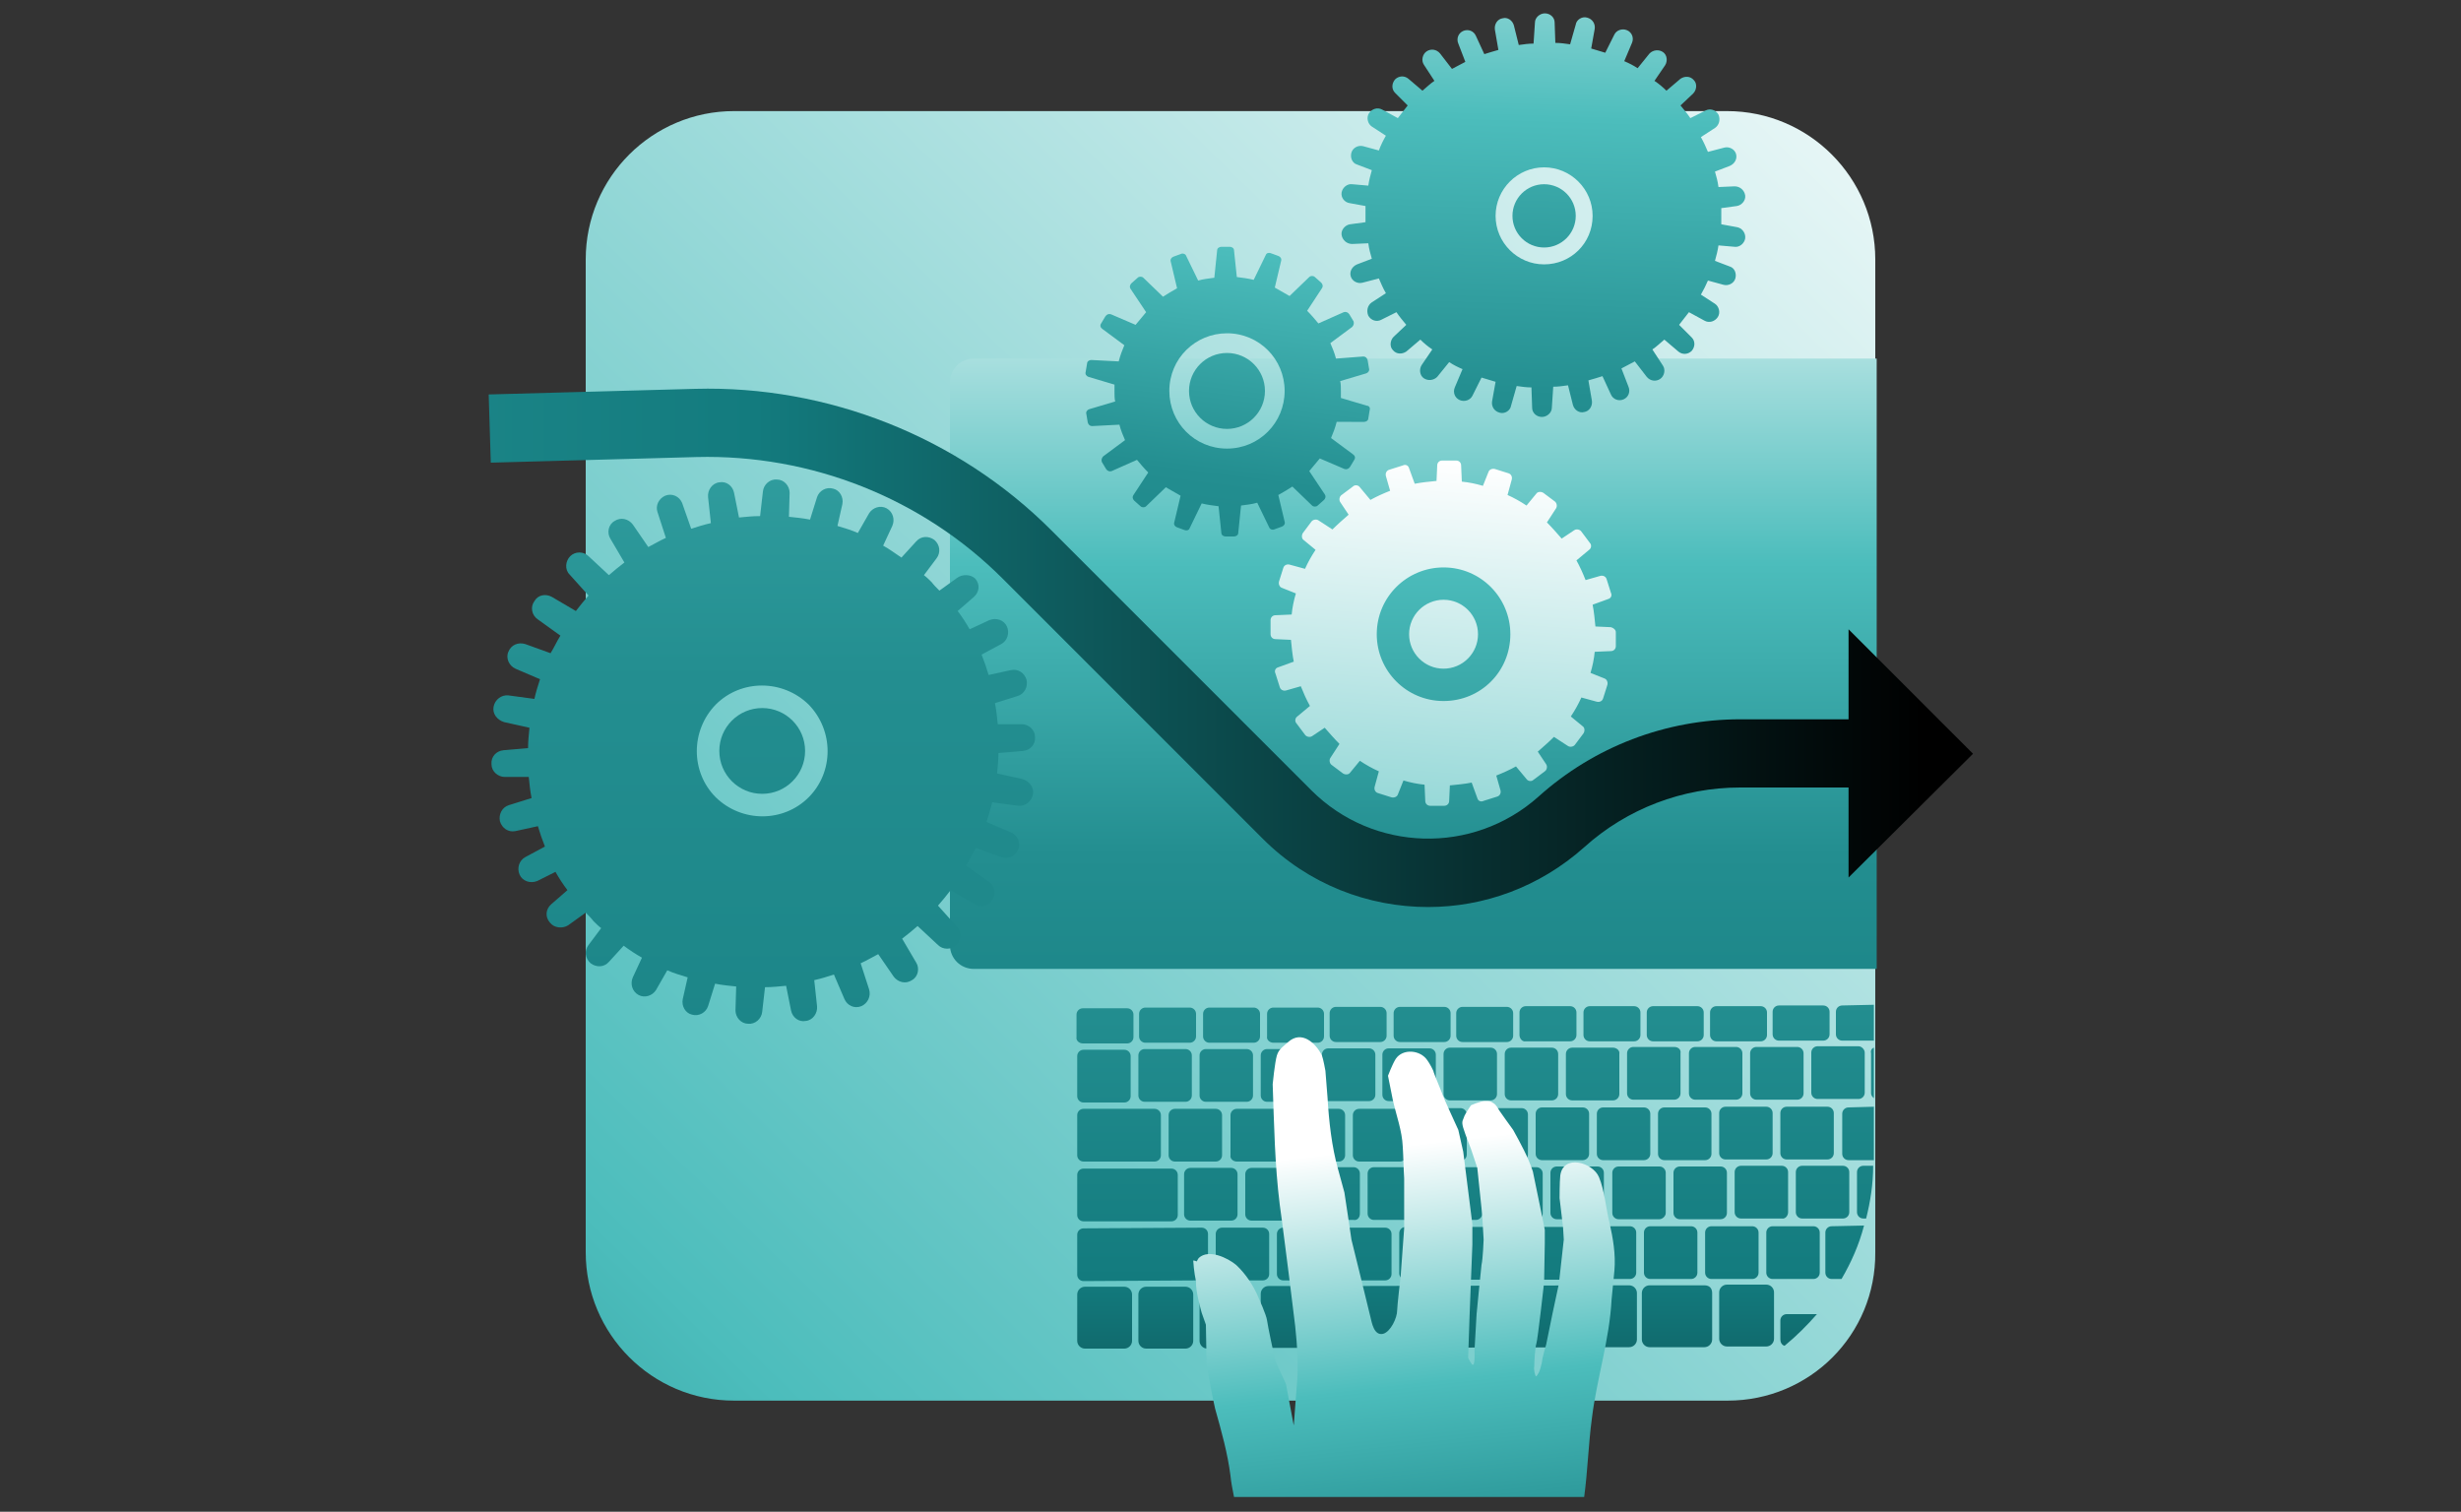 <?xml version="1.0" encoding="utf-8"?>
<!-- Generator: Adobe Illustrator 27.0.0, SVG Export Plug-In . SVG Version: 6.00 Build 0)  -->
<svg version="1.1" id="Ebene_1" xmlns="http://www.w3.org/2000/svg" xmlns:xlink="http://www.w3.org/1999/xlink" x="0px" y="0px"
	 viewBox="0 0 350 215" style="enable-background:new 0 0 350 215;" xml:space="preserve">
<rect x="0" y="0" width="350" height="215" fill="#333333" stroke="none"/>
<style type="text/css">
	.st0{fill:url(#SVGID_1_);}
	.st1{fill:url(#SVGID_00000176736154375010327820000014449626394889483666_);}
	.st2{fill:url(#SVGID_00000075879596989011465520000015517236909307431857_);}
	.st3{fill:url(#SVGID_00000098934011125143779560000001781580636077217666_);}
	.st4{fill:url(#SVGID_00000011753915460878474790000016358223414889976738_);}
	.st5{fill:url(#SVGID_00000000925068919694674550000015640330558853439893_);}
	.st6{fill:url(#SVGID_00000168101830259099727350000005517116920361412542_);}
	.st7{fill:url(#SVGID_00000155133860113572856390000017320467145144663718_);}
	.st8{fill:url(#SVGID_00000132780717765765950990000015951790724391779200_);}
	.st9{fill:url(#SVGID_00000026123291921421904280000016057136085102226877_);}
	.st10{fill:url(#SVGID_00000083783122821651645580000001133825120262958990_);}
	.st11{fill:url(#SVGID_00000167395260035217640310000018337719558479360409_);}
	.st12{fill:url(#SVGID_00000014630515435255198930000018286633648549669029_);}
	.st13{fill:url(#SVGID_00000067932093560630272530000003798917546894666881_);}
	.st14{fill:url(#SVGID_00000078014162441284272130000010944215652186797441_);}
	.st15{fill:url(#SVGID_00000146485909756392955490000011723929590535348393_);}
	.st16{fill:url(#SVGID_00000038396213402308432280000009442079719271045529_);}
	.st17{fill:url(#SVGID_00000176743735189021400940000003720046322405964432_);}
	.st18{fill:url(#SVGID_00000044879713151419839250000018285201845561123473_);}
	.st19{fill:url(#SVGID_00000142172505053972602770000015876399204017381042_);}
	.st20{fill:url(#SVGID_00000146495288879861045300000006821428817213048511_);}
	.st21{fill:url(#SVGID_00000056413924389571979100000014416532944827496843_);}
	.st22{fill:url(#SVGID_00000079487609538304088210000003454245878566805896_);}
	.st23{fill:url(#SVGID_00000172423192755817522310000009008921661854040485_);}
	.st24{fill:url(#SVGID_00000165195479420476258680000007700371962053796766_);}
	.st25{fill:url(#SVGID_00000021824610537664246910000004832505999207675571_);}
	.st26{fill:url(#SVGID_00000092414703102039578020000006920748256572930235_);}
	.st27{fill:url(#SVGID_00000126287531612667366720000001590867840843189916_);}
	.st28{fill:url(#SVGID_00000176755793889494382960000009609362823941542301_);}
	.st29{fill:url(#SVGID_00000093876065411190925540000014554506261258044337_);}
	.st30{fill:url(#SVGID_00000113336582210473158200000017498691517671716761_);}
	.st31{fill:url(#SVGID_00000078031169411011836670000012753453125906223258_);}
	.st32{fill:url(#SVGID_00000082330233062747965860000004674506902259749029_);}
	.st33{fill:url(#SVGID_00000000912916534466141130000011052126946018054807_);}
	.st34{fill:url(#SVGID_00000036929655169110364380000017789998148979674006_);}
	.st35{fill:url(#SVGID_00000129896012816843511270000004254469118533521557_);}
	.st36{fill:url(#SVGID_00000183215639740465819240000010082093054421189814_);}
	.st37{fill:url(#SVGID_00000130617536718927529630000006505095942058233765_);}
	.st38{fill:url(#SVGID_00000078038398133966114710000011794532796642492092_);}
	.st39{fill:url(#SVGID_00000028306362749674315780000012160411711842262408_);}
	.st40{fill:url(#SVGID_00000131339453882278629920000006941996855358554022_);}
	.st41{fill:url(#SVGID_00000129904329798011595920000011448658856883213447_);}
	.st42{fill:url(#SVGID_00000022547956739604619930000002884734154102929062_);}
	.st43{fill:url(#SVGID_00000093152147470542283120000017423343716559570596_);}
	.st44{fill:url(#SVGID_00000046321184055462389020000008387814211949273772_);}
	.st45{fill:url(#SVGID_00000106130213378805869480000004785861537170808222_);}
	.st46{fill:url(#SVGID_00000113330042517793846050000015037053004600013714_);}
	.st47{fill:url(#SVGID_00000093868648833359991480000003199458511052038839_);}
	.st48{fill:url(#SVGID_00000129195077681672232200000007365900386543088014_);}
	.st49{fill:url(#SVGID_00000062168041244494099420000016838391004764269702_);}
	.st50{fill:url(#SVGID_00000121257033527083280240000014744146448929448372_);}
	.st51{fill:url(#SVGID_00000108303446806607832180000015848010629849015700_);}
	.st52{fill:url(#SVGID_00000167378800713939434980000004680493798994609564_);}
	.st53{fill:url(#SVGID_00000045587202174939050200000010021937860892788379_);}
	.st54{fill:url(#SVGID_00000167354906548688482070000011789522161688490917_);}
	.st55{fill:url(#SVGID_00000028313537249938578820000012616981201711328935_);}
	.st56{fill:url(#SVGID_00000101066296293855525860000016613754537506558127_);}
	.st57{fill:url(#SVGID_00000181057336641184453820000013061305808425803156_);}
	.st58{fill:url(#SVGID_00000148631898035567226250000003935941624978422673_);}
	.st59{fill:url(#SVGID_00000079454203527235661270000000668739641798357130_);}
	.st60{fill:url(#SVGID_00000176004123917987738900000015276936645673801134_);}
	.st61{fill:url(#SVGID_00000088828981829135202520000017923797997676075673_);}
	.st62{fill:url(#SVGID_00000110471847915574365820000017634570719884586907_);}
	.st63{fill:url(#SVGID_00000115511529662700622350000016681552048520131217_);}
	.st64{fill:url(#SVGID_00000098205158849788948080000007062273794038900658_);}
	.st65{fill:url(#SVGID_00000180324257478099065830000005112977663874960549_);}
	.st66{fill:url(#SVGID_00000005959554783328058280000013726239616404278665_);}
	.st67{fill:url(#SVGID_00000000184586073075748930000008190886018197827986_);}
	.st68{fill:url(#SVGID_00000102532765701190603990000006454117608597595020_);}
	.st69{fill:url(#SVGID_00000127009302064836129110000007328351124738332332_);}
	.st70{fill:url(#SVGID_00000180329783015991791790000016433609522288140438_);}
	.st71{fill:url(#SVGID_00000148629856744551737020000009789077612620260240_);}
	.st72{fill:url(#SVGID_00000008851699839481607230000015235848792940358822_);}
	.st73{fill:url(#SVGID_00000048473129171906349360000016633251237519230117_);}
	.st74{fill:url(#SVGID_00000124847710604152683280000001410079495303581571_);}
	.st75{fill:url(#SVGID_00000119084779863808692190000009147885896046977975_);}
	.st76{fill:url(#SVGID_00000074408349059350436140000000260569510562600064_);}
	.st77{fill:url(#SVGID_00000022540579158406212310000003244673747593335697_);}
	.st78{fill:url(#SVGID_00000016768939084741653020000017125390430182716306_);}
	.st79{fill:url(#SVGID_00000062178892368023446140000001035497796349953428_);}
	.st80{fill:url(#SVGID_00000091714926903911289730000016636416754781998524_);}
	.st81{fill:url(#SVGID_00000154426085899613467950000014644311261266594203_);}
	.st82{fill:url(#SVGID_00000057853418219117106020000002280316513451818673_);}
	.st83{fill:url(#SVGID_00000099654436131386583950000013988370989346021020_);}
	.st84{fill:url(#SVGID_00000127764522611887074420000001949013893922827159_);}
</style>
<linearGradient id="SVGID_1_" gradientUnits="userSpaceOnUse" x1="298.524" y1="-18.506" x2="-194.595" y2="484.808">
	<stop  offset="2.378885e-02" style="stop-color:#FFFFFF"/>
	<stop  offset="0.407" style="stop-color:#4CBDBC"/>
	<stop  offset="0.515" style="stop-color:#238E90"/>
	<stop  offset="0.611" style="stop-color:#137B7E"/>
	<stop  offset="0.982" style="stop-color:#000000"/>
</linearGradient>
<path class="st0" d="M245.7,199.2H104.4c-11.7,0-21.1-9.5-21.1-21.1V36.9c0-11.7,9.5-21.1,21.1-21.1h141.2
	c11.7,0,21.1,9.5,21.1,21.1v141.2C266.8,189.8,257.4,199.2,245.7,199.2z"/>
<g>
	
		<linearGradient id="SVGID_00000047770805310920325460000010195073922292486017_" gradientUnits="userSpaceOnUse" x1="211.481" y1="59.888" x2="211.481" y2="259.592">
		<stop  offset="2.378885e-02" style="stop-color:#FFFFFF"/>
		<stop  offset="0.249" style="stop-color:#4CBDBC"/>
		<stop  offset="0.414" style="stop-color:#238E90"/>
		<stop  offset="0.611" style="stop-color:#137B7E"/>
		<stop  offset="0.982" style="stop-color:#000000"/>
	</linearGradient>
	<path style="fill:url(#SVGID_00000047770805310920325460000010195073922292486017_);" d="M231.7,182.8l-40.4,0.1
		c-0.6,0-1.1,0.5-1.1,1.1l0,6.6c0,0.6,0.5,1.1,1.1,1.1l40.4-0.1c0.6,0,1.1-0.5,1.1-1.1l0-6.6C232.8,183.3,232.3,182.8,231.7,182.8z"
		/>
	
		<linearGradient id="SVGID_00000034050422720718884360000015861285308550109119_" gradientUnits="userSpaceOnUse" x1="265.265" y1="59.888" x2="265.265" y2="259.592">
		<stop  offset="2.378885e-02" style="stop-color:#FFFFFF"/>
		<stop  offset="0.249" style="stop-color:#4CBDBC"/>
		<stop  offset="0.414" style="stop-color:#238E90"/>
		<stop  offset="0.611" style="stop-color:#137B7E"/>
		<stop  offset="0.982" style="stop-color:#000000"/>
	</linearGradient>
	<path style="fill:url(#SVGID_00000034050422720718884360000015861285308550109119_);" d="M266.4,165.8c0,2.6-0.4,5.1-1,7.5H265
		c-0.5,0-0.9-0.4-0.9-0.9l0-5.7c0-0.5,0.4-0.9,0.9-0.9H266.4z"/>
	
		<linearGradient id="SVGID_00000027591841923721635880000005824081414972680329_" gradientUnits="userSpaceOnUse" x1="184.293" y1="59.888" x2="184.293" y2="259.592">
		<stop  offset="2.378885e-02" style="stop-color:#FFFFFF"/>
		<stop  offset="0.249" style="stop-color:#4CBDBC"/>
		<stop  offset="0.414" style="stop-color:#238E90"/>
		<stop  offset="0.611" style="stop-color:#137B7E"/>
		<stop  offset="0.982" style="stop-color:#000000"/>
	</linearGradient>
	<path style="fill:url(#SVGID_00000027591841923721635880000005824081414972680329_);" d="M188.2,182.9l-7.8,0
		c-0.6,0-1.1,0.5-1.1,1.1l0,6.6c0,0.6,0.5,1.1,1.1,1.1l7.8,0c0.6,0,1.1-0.5,1.1-1.1l0-6.6C189.3,183.4,188.8,182.9,188.2,182.9z"/>
	
		<linearGradient id="SVGID_00000019669204622581424240000002836247468094594746_" gradientUnits="userSpaceOnUse" x1="174.514" y1="59.888" x2="174.514" y2="259.592">
		<stop  offset="2.378885e-02" style="stop-color:#FFFFFF"/>
		<stop  offset="0.249" style="stop-color:#4CBDBC"/>
		<stop  offset="0.414" style="stop-color:#238E90"/>
		<stop  offset="0.611" style="stop-color:#137B7E"/>
		<stop  offset="0.982" style="stop-color:#000000"/>
	</linearGradient>
	<path style="fill:url(#SVGID_00000019669204622581424240000002836247468094594746_);" d="M177.3,183l-5.6,0c-0.6,0-1.1,0.5-1.1,1.1
		l0,6.6c0,0.6,0.5,1.1,1.1,1.1l5.6,0c0.6,0,1.1-0.5,1.1-1.1l0-6.6C178.4,183.5,177.9,183,177.3,183z"/>
	
		<linearGradient id="SVGID_00000062157451448271193750000008170969689616702130_" gradientUnits="userSpaceOnUse" x1="238.55" y1="59.888" x2="238.55" y2="259.592">
		<stop  offset="2.378885e-02" style="stop-color:#FFFFFF"/>
		<stop  offset="0.249" style="stop-color:#4CBDBC"/>
		<stop  offset="0.414" style="stop-color:#238E90"/>
		<stop  offset="0.611" style="stop-color:#137B7E"/>
		<stop  offset="0.982" style="stop-color:#000000"/>
	</linearGradient>
	<path style="fill:url(#SVGID_00000062157451448271193750000008170969689616702130_);" d="M242.4,182.8l-7.8,0
		c-0.6,0-1.1,0.5-1.1,1.1l0,6.6c0,0.6,0.5,1.1,1.1,1.1l7.8,0c0.6,0,1.1-0.5,1.1-1.1l0-6.6C243.5,183.2,243.1,182.8,242.4,182.8z"/>
	
		<linearGradient id="SVGID_00000030473295857708577900000005270230109778311327_" gradientUnits="userSpaceOnUse" x1="248.409" y1="59.888" x2="248.409" y2="259.592">
		<stop  offset="2.378885e-02" style="stop-color:#FFFFFF"/>
		<stop  offset="0.249" style="stop-color:#4CBDBC"/>
		<stop  offset="0.414" style="stop-color:#238E90"/>
		<stop  offset="0.611" style="stop-color:#137B7E"/>
		<stop  offset="0.982" style="stop-color:#000000"/>
	</linearGradient>
	<path style="fill:url(#SVGID_00000030473295857708577900000005270230109778311327_);" d="M251.2,182.7l-5.6,0
		c-0.6,0-1.1,0.5-1.1,1.1l0,6.6c0,0.6,0.5,1.1,1.1,1.1l5.6,0c0.6,0,1.1-0.5,1.1-1.1l0-6.6C252.3,183.2,251.8,182.7,251.2,182.7z"/>
	
		<linearGradient id="SVGID_00000097490362827670067640000005049651578161323916_" gradientUnits="userSpaceOnUse" x1="165.836" y1="59.888" x2="165.836" y2="259.592">
		<stop  offset="2.378885e-02" style="stop-color:#FFFFFF"/>
		<stop  offset="0.249" style="stop-color:#4CBDBC"/>
		<stop  offset="0.414" style="stop-color:#238E90"/>
		<stop  offset="0.611" style="stop-color:#137B7E"/>
		<stop  offset="0.982" style="stop-color:#000000"/>
	</linearGradient>
	<path style="fill:url(#SVGID_00000097490362827670067640000005049651578161323916_);" d="M168.6,183l-5.6,0c-0.6,0-1.1,0.5-1.1,1.1
		l0,6.6c0,0.6,0.5,1.1,1.1,1.1l5.6,0c0.6,0,1.1-0.5,1.1-1.1l0-6.6C169.7,183.5,169.2,183,168.6,183z"/>
	
		<linearGradient id="SVGID_00000045600688622885401970000008963311228254886556_" gradientUnits="userSpaceOnUse" x1="157.067" y1="59.888" x2="157.067" y2="259.592">
		<stop  offset="2.378885e-02" style="stop-color:#FFFFFF"/>
		<stop  offset="0.249" style="stop-color:#4CBDBC"/>
		<stop  offset="0.414" style="stop-color:#238E90"/>
		<stop  offset="0.611" style="stop-color:#137B7E"/>
		<stop  offset="0.982" style="stop-color:#000000"/>
	</linearGradient>
	<path style="fill:url(#SVGID_00000045600688622885401970000008963311228254886556_);" d="M159.9,183l-5.6,0c-0.6,0-1.1,0.5-1.1,1.1
		l0,6.6c0,0.6,0.5,1.1,1.1,1.1l5.6,0c0.6,0,1.1-0.5,1.1-1.1l0-6.6C161,183.5,160.5,183,159.9,183z"/>
	
		<linearGradient id="SVGID_00000022544977526317947540000014639629974727409803_" gradientUnits="userSpaceOnUse" x1="162.545" y1="59.888" x2="162.545" y2="259.592">
		<stop  offset="2.378885e-02" style="stop-color:#FFFFFF"/>
		<stop  offset="0.249" style="stop-color:#4CBDBC"/>
		<stop  offset="0.414" style="stop-color:#238E90"/>
		<stop  offset="0.611" style="stop-color:#137B7E"/>
		<stop  offset="0.982" style="stop-color:#000000"/>
	</linearGradient>
	<path style="fill:url(#SVGID_00000022544977526317947540000014639629974727409803_);" d="M153.2,181.3c0,0.5,0.4,0.9,0.9,0.9
		l16.8-0.1c0.5,0,0.9-0.4,0.9-0.9l0-5.7c0-0.5-0.4-0.9-0.9-0.9l-16.8,0.1c-0.5,0-0.9,0.4-0.9,0.9L153.2,181.3z"/>
	
		<linearGradient id="SVGID_00000080174690963396372880000008919040625875864231_" gradientUnits="userSpaceOnUse" x1="262.393" y1="59.888" x2="262.393" y2="259.592">
		<stop  offset="2.378885e-02" style="stop-color:#FFFFFF"/>
		<stop  offset="0.249" style="stop-color:#4CBDBC"/>
		<stop  offset="0.414" style="stop-color:#238E90"/>
		<stop  offset="0.611" style="stop-color:#137B7E"/>
		<stop  offset="0.982" style="stop-color:#000000"/>
	</linearGradient>
	<path style="fill:url(#SVGID_00000080174690963396372880000008919040625875864231_);" d="M265.1,174.3c-0.7,2.7-1.8,5.2-3.2,7.6
		h-1.4c-0.5,0-0.9-0.4-0.9-0.9l0-5.7c0-0.5,0.4-0.9,0.9-0.9L265.1,174.3z"/>
	
		<linearGradient id="SVGID_00000023281340507643733720000018063882172437858482_" gradientUnits="userSpaceOnUse" x1="176.657" y1="59.888" x2="176.657" y2="259.592">
		<stop  offset="2.378885e-02" style="stop-color:#FFFFFF"/>
		<stop  offset="0.249" style="stop-color:#4CBDBC"/>
		<stop  offset="0.414" style="stop-color:#238E90"/>
		<stop  offset="0.611" style="stop-color:#137B7E"/>
		<stop  offset="0.982" style="stop-color:#000000"/>
	</linearGradient>
	<path style="fill:url(#SVGID_00000023281340507643733720000018063882172437858482_);" d="M173.8,182.1l5.8,0c0.5,0,0.9-0.4,0.9-0.9
		l0-5.7c0-0.5-0.4-0.9-0.9-0.9l-5.8,0c-0.5,0-0.9,0.4-0.9,0.9l0,5.7C172.9,181.7,173.3,182.1,173.8,182.1z"/>
	
		<linearGradient id="SVGID_00000068646404030129596950000008213830751985245102_" gradientUnits="userSpaceOnUse" x1="185.365" y1="59.888" x2="185.365" y2="259.592">
		<stop  offset="2.378885e-02" style="stop-color:#FFFFFF"/>
		<stop  offset="0.249" style="stop-color:#4CBDBC"/>
		<stop  offset="0.414" style="stop-color:#238E90"/>
		<stop  offset="0.611" style="stop-color:#137B7E"/>
		<stop  offset="0.982" style="stop-color:#000000"/>
	</linearGradient>
	<path style="fill:url(#SVGID_00000068646404030129596950000008213830751985245102_);" d="M182.5,182.1l5.8,0c0.5,0,0.9-0.4,0.9-0.9
		l0-5.7c0-0.5-0.4-0.9-0.9-0.9l-5.8,0c-0.5,0-0.9,0.4-0.9,0.9l0,5.7C181.6,181.7,182,182.1,182.5,182.1z"/>
	
		<linearGradient id="SVGID_00000181774146794041282340000002032515570121893285_" gradientUnits="userSpaceOnUse" x1="194.072" y1="59.888" x2="194.072" y2="259.592">
		<stop  offset="2.378885e-02" style="stop-color:#FFFFFF"/>
		<stop  offset="0.249" style="stop-color:#4CBDBC"/>
		<stop  offset="0.414" style="stop-color:#238E90"/>
		<stop  offset="0.611" style="stop-color:#137B7E"/>
		<stop  offset="0.982" style="stop-color:#000000"/>
	</linearGradient>
	<path style="fill:url(#SVGID_00000181774146794041282340000002032515570121893285_);" d="M191.2,182.1l5.8,0c0.5,0,0.9-0.4,0.9-0.9
		l0-5.7c0-0.5-0.4-0.9-0.9-0.9l-5.8,0c-0.5,0-0.9,0.4-0.9,0.9l0,5.7C190.3,181.7,190.7,182.1,191.2,182.1z"/>
	
		<linearGradient id="SVGID_00000106840325333756366470000005372093133797457303_" gradientUnits="userSpaceOnUse" x1="202.78" y1="59.888" x2="202.78" y2="259.592">
		<stop  offset="2.378885e-02" style="stop-color:#FFFFFF"/>
		<stop  offset="0.249" style="stop-color:#4CBDBC"/>
		<stop  offset="0.414" style="stop-color:#238E90"/>
		<stop  offset="0.611" style="stop-color:#137B7E"/>
		<stop  offset="0.982" style="stop-color:#000000"/>
	</linearGradient>
	<path style="fill:url(#SVGID_00000106840325333756366470000005372093133797457303_);" d="M199.9,182l5.8,0c0.5,0,0.9-0.4,0.9-0.9
		l0-5.7c0-0.5-0.4-0.9-0.9-0.9l-5.8,0c-0.5,0-0.9,0.4-0.9,0.9l0,5.7C199,181.6,199.4,182,199.9,182z"/>
	
		<linearGradient id="SVGID_00000003783037962951307680000016831053515146257575_" gradientUnits="userSpaceOnUse" x1="211.488" y1="59.888" x2="211.488" y2="259.592">
		<stop  offset="2.378885e-02" style="stop-color:#FFFFFF"/>
		<stop  offset="0.249" style="stop-color:#4CBDBC"/>
		<stop  offset="0.414" style="stop-color:#238E90"/>
		<stop  offset="0.611" style="stop-color:#137B7E"/>
		<stop  offset="0.982" style="stop-color:#000000"/>
	</linearGradient>
	<path style="fill:url(#SVGID_00000003783037962951307680000016831053515146257575_);" d="M208.6,182l5.8,0c0.5,0,0.9-0.4,0.9-0.9
		l0-5.7c0-0.5-0.4-0.9-0.9-0.9l-5.8,0c-0.5,0-0.9,0.4-0.9,0.9l0,5.7C207.7,181.6,208.1,182,208.6,182z"/>
	
		<linearGradient id="SVGID_00000057832134970467693840000003304438024469091206_" gradientUnits="userSpaceOnUse" x1="220.135" y1="59.888" x2="220.135" y2="259.592">
		<stop  offset="2.378885e-02" style="stop-color:#FFFFFF"/>
		<stop  offset="0.249" style="stop-color:#4CBDBC"/>
		<stop  offset="0.414" style="stop-color:#238E90"/>
		<stop  offset="0.611" style="stop-color:#137B7E"/>
		<stop  offset="0.982" style="stop-color:#000000"/>
	</linearGradient>
	<path style="fill:url(#SVGID_00000057832134970467693840000003304438024469091206_);" d="M217.3,182l5.8,0c0.5,0,0.9-0.4,0.9-0.9
		l0-5.7c0-0.5-0.4-0.9-0.9-0.9l-5.8,0c-0.5,0-0.9,0.4-0.9,0.9l0,5.7C216.3,181.6,216.8,182,217.3,182z"/>
	
		<linearGradient id="SVGID_00000069394773804953937660000010321400863354981520_" gradientUnits="userSpaceOnUse" x1="228.843" y1="59.888" x2="228.843" y2="259.592">
		<stop  offset="2.378885e-02" style="stop-color:#FFFFFF"/>
		<stop  offset="0.249" style="stop-color:#4CBDBC"/>
		<stop  offset="0.414" style="stop-color:#238E90"/>
		<stop  offset="0.611" style="stop-color:#137B7E"/>
		<stop  offset="0.982" style="stop-color:#000000"/>
	</linearGradient>
	<path style="fill:url(#SVGID_00000069394773804953937660000010321400863354981520_);" d="M226,181.9l5.8,0c0.5,0,0.9-0.4,0.9-0.9
		l0-5.7c0-0.5-0.4-0.9-0.9-0.9l-5.8,0c-0.5,0-0.9,0.4-0.9,0.9l0,5.7C225.1,181.5,225.5,181.9,226,181.9z"/>
	
		<linearGradient id="SVGID_00000183938439975910664130000004596310061996331424_" gradientUnits="userSpaceOnUse" x1="254.967" y1="59.888" x2="254.967" y2="259.592">
		<stop  offset="2.378885e-02" style="stop-color:#FFFFFF"/>
		<stop  offset="0.249" style="stop-color:#4CBDBC"/>
		<stop  offset="0.414" style="stop-color:#238E90"/>
		<stop  offset="0.611" style="stop-color:#137B7E"/>
		<stop  offset="0.982" style="stop-color:#000000"/>
	</linearGradient>
	<path style="fill:url(#SVGID_00000183938439975910664130000004596310061996331424_);" d="M252.1,181.9l5.8,0c0.5,0,0.9-0.4,0.9-0.9
		l0-5.7c0-0.5-0.4-0.9-0.9-0.9l-5.8,0c-0.5,0-0.9,0.4-0.9,0.9l0,5.7C251.2,181.5,251.6,181.9,252.1,181.9z"/>
	
		<linearGradient id="SVGID_00000181765943929451289230000000263952489991335324_" gradientUnits="userSpaceOnUse" x1="246.259" y1="59.888" x2="246.259" y2="259.592">
		<stop  offset="2.378885e-02" style="stop-color:#FFFFFF"/>
		<stop  offset="0.249" style="stop-color:#4CBDBC"/>
		<stop  offset="0.414" style="stop-color:#238E90"/>
		<stop  offset="0.611" style="stop-color:#137B7E"/>
		<stop  offset="0.982" style="stop-color:#000000"/>
	</linearGradient>
	<path style="fill:url(#SVGID_00000181765943929451289230000000263952489991335324_);" d="M243.4,181.9l5.8,0c0.5,0,0.9-0.4,0.9-0.9
		l0-5.7c0-0.5-0.4-0.9-0.9-0.9l-5.8,0c-0.5,0-0.9,0.4-0.9,0.9l0,5.7C242.5,181.5,242.9,181.9,243.4,181.9z"/>
	
		<linearGradient id="SVGID_00000146464994450215274620000013693787710273072297_" gradientUnits="userSpaceOnUse" x1="237.551" y1="59.888" x2="237.551" y2="259.592">
		<stop  offset="2.378885e-02" style="stop-color:#FFFFFF"/>
		<stop  offset="0.249" style="stop-color:#4CBDBC"/>
		<stop  offset="0.414" style="stop-color:#238E90"/>
		<stop  offset="0.611" style="stop-color:#137B7E"/>
		<stop  offset="0.982" style="stop-color:#000000"/>
	</linearGradient>
	<path style="fill:url(#SVGID_00000146464994450215274620000013693787710273072297_);" d="M234.7,181.9l5.8,0c0.5,0,0.9-0.4,0.9-0.9
		l0-5.7c0-0.5-0.4-0.9-0.9-0.9l-5.8,0c-0.5,0-0.9,0.4-0.9,0.9l0,5.7C233.8,181.5,234.2,181.9,234.7,181.9z"/>
	
		<linearGradient id="SVGID_00000022529502976933302560000018356230497265187004_" gradientUnits="userSpaceOnUse" x1="172.153" y1="59.888" x2="172.153" y2="259.592">
		<stop  offset="2.378885e-02" style="stop-color:#FFFFFF"/>
		<stop  offset="0.249" style="stop-color:#4CBDBC"/>
		<stop  offset="0.414" style="stop-color:#238E90"/>
		<stop  offset="0.611" style="stop-color:#137B7E"/>
		<stop  offset="0.982" style="stop-color:#000000"/>
	</linearGradient>
	<path style="fill:url(#SVGID_00000022529502976933302560000018356230497265187004_);" d="M176,172.7l0-5.7c0-0.5-0.4-0.9-0.9-0.9
		l-5.8,0c-0.5,0-0.9,0.4-0.9,0.9l0,5.7c0,0.5,0.4,0.9,0.9,0.9l5.8,0C175.6,173.6,176,173.2,176,172.7z"/>
	
		<linearGradient id="SVGID_00000155137414931238840950000007184631192302265781_" gradientUnits="userSpaceOnUse" x1="180.861" y1="59.888" x2="180.861" y2="259.592">
		<stop  offset="2.378885e-02" style="stop-color:#FFFFFF"/>
		<stop  offset="0.249" style="stop-color:#4CBDBC"/>
		<stop  offset="0.414" style="stop-color:#238E90"/>
		<stop  offset="0.611" style="stop-color:#137B7E"/>
		<stop  offset="0.982" style="stop-color:#000000"/>
	</linearGradient>
	<path style="fill:url(#SVGID_00000155137414931238840950000007184631192302265781_);" d="M184.7,172.7l0-5.7c0-0.5-0.4-0.9-0.9-0.9
		l-5.8,0c-0.5,0-0.9,0.4-0.9,0.9l0,5.7c0,0.5,0.4,0.9,0.9,0.9l5.8,0C184.3,173.6,184.7,173.2,184.7,172.7z"/>
	
		<linearGradient id="SVGID_00000076577736278690550410000013328514721561957033_" gradientUnits="userSpaceOnUse" x1="189.568" y1="59.888" x2="189.568" y2="259.592">
		<stop  offset="2.378885e-02" style="stop-color:#FFFFFF"/>
		<stop  offset="0.249" style="stop-color:#4CBDBC"/>
		<stop  offset="0.414" style="stop-color:#238E90"/>
		<stop  offset="0.611" style="stop-color:#137B7E"/>
		<stop  offset="0.982" style="stop-color:#000000"/>
	</linearGradient>
	<path style="fill:url(#SVGID_00000076577736278690550410000013328514721561957033_);" d="M193.4,172.6l0-5.7c0-0.5-0.4-0.9-0.9-0.9
		l-5.8,0c-0.5,0-0.9,0.4-0.9,0.9l0,5.7c0,0.5,0.4,0.9,0.9,0.9l5.8,0C193,173.6,193.4,173.2,193.4,172.6z"/>
	
		<linearGradient id="SVGID_00000134207845218151863830000015532943120975658382_" gradientUnits="userSpaceOnUse" x1="198.276" y1="59.888" x2="198.276" y2="259.592">
		<stop  offset="2.378885e-02" style="stop-color:#FFFFFF"/>
		<stop  offset="0.249" style="stop-color:#4CBDBC"/>
		<stop  offset="0.414" style="stop-color:#238E90"/>
		<stop  offset="0.611" style="stop-color:#137B7E"/>
		<stop  offset="0.982" style="stop-color:#000000"/>
	</linearGradient>
	<path style="fill:url(#SVGID_00000134207845218151863830000015532943120975658382_);" d="M202.1,172.6l0-5.7c0-0.5-0.4-0.9-0.9-0.9
		l-5.8,0c-0.5,0-0.9,0.4-0.9,0.9l0,5.7c0,0.5,0.4,0.9,0.9,0.9l5.8,0C201.7,173.5,202.1,173.1,202.1,172.6z"/>
	
		<linearGradient id="SVGID_00000088117755270195899050000008302062633663606196_" gradientUnits="userSpaceOnUse" x1="206.985" y1="59.888" x2="206.985" y2="259.592">
		<stop  offset="2.378885e-02" style="stop-color:#FFFFFF"/>
		<stop  offset="0.249" style="stop-color:#4CBDBC"/>
		<stop  offset="0.414" style="stop-color:#238E90"/>
		<stop  offset="0.611" style="stop-color:#137B7E"/>
		<stop  offset="0.982" style="stop-color:#000000"/>
	</linearGradient>
	<path style="fill:url(#SVGID_00000088117755270195899050000008302062633663606196_);" d="M210.8,172.6l0-5.7c0-0.5-0.4-0.9-0.9-0.9
		l-5.8,0c-0.5,0-0.9,0.4-0.9,0.9l0,5.7c0,0.5,0.4,0.9,0.9,0.9l5.8,0C210.4,173.5,210.8,173.1,210.8,172.6z"/>
	
		<linearGradient id="SVGID_00000149373499456448402690000010093062968975651458_" gradientUnits="userSpaceOnUse" x1="215.631" y1="59.888" x2="215.631" y2="259.592">
		<stop  offset="2.378885e-02" style="stop-color:#FFFFFF"/>
		<stop  offset="0.249" style="stop-color:#4CBDBC"/>
		<stop  offset="0.414" style="stop-color:#238E90"/>
		<stop  offset="0.611" style="stop-color:#137B7E"/>
		<stop  offset="0.982" style="stop-color:#000000"/>
	</linearGradient>
	<path style="fill:url(#SVGID_00000149373499456448402690000010093062968975651458_);" d="M219.4,172.6l0-5.7c0-0.5-0.4-0.9-0.9-0.9
		l-5.8,0c-0.5,0-0.9,0.4-0.9,0.9l0,5.7c0,0.5,0.4,0.9,0.9,0.9l5.8,0C219,173.5,219.4,173.1,219.4,172.6z"/>
	
		<linearGradient id="SVGID_00000018234363995107339470000013005520102702406062_" gradientUnits="userSpaceOnUse" x1="224.339" y1="59.888" x2="224.339" y2="259.592">
		<stop  offset="2.378885e-02" style="stop-color:#FFFFFF"/>
		<stop  offset="0.249" style="stop-color:#4CBDBC"/>
		<stop  offset="0.414" style="stop-color:#238E90"/>
		<stop  offset="0.611" style="stop-color:#137B7E"/>
		<stop  offset="0.982" style="stop-color:#000000"/>
	</linearGradient>
	<path style="fill:url(#SVGID_00000018234363995107339470000013005520102702406062_);" d="M228.1,172.5l0-5.7c0-0.5-0.4-0.9-0.9-0.9
		l-5.8,0c-0.5,0-0.9,0.4-0.9,0.9l0,5.7c0,0.5,0.4,0.9,0.9,0.9l5.8,0C227.7,173.4,228.1,173,228.1,172.5z"/>
	
		<linearGradient id="SVGID_00000127029928002665103410000010742675540693722029_" gradientUnits="userSpaceOnUse" x1="233.047" y1="59.892" x2="233.047" y2="259.596">
		<stop  offset="2.378885e-02" style="stop-color:#FFFFFF"/>
		<stop  offset="0.249" style="stop-color:#4CBDBC"/>
		<stop  offset="0.414" style="stop-color:#238E90"/>
		<stop  offset="0.611" style="stop-color:#137B7E"/>
		<stop  offset="0.982" style="stop-color:#000000"/>
	</linearGradient>
	<path style="fill:url(#SVGID_00000127029928002665103410000010742675540693722029_);" d="M236.9,172.5l0-5.7c0-0.5-0.4-0.9-0.9-0.9
		l-5.8,0c-0.5,0-0.9,0.4-0.9,0.9l0,5.7c0,0.5,0.4,0.9,0.9,0.9l5.8,0C236.4,173.4,236.9,173,236.9,172.5z"/>
	
		<linearGradient id="SVGID_00000134217543171493623120000006230657824512969347_" gradientUnits="userSpaceOnUse" x1="241.755" y1="59.888" x2="241.755" y2="259.592">
		<stop  offset="2.378885e-02" style="stop-color:#FFFFFF"/>
		<stop  offset="0.249" style="stop-color:#4CBDBC"/>
		<stop  offset="0.414" style="stop-color:#238E90"/>
		<stop  offset="0.611" style="stop-color:#137B7E"/>
		<stop  offset="0.982" style="stop-color:#000000"/>
	</linearGradient>
	<path style="fill:url(#SVGID_00000134217543171493623120000006230657824512969347_);" d="M245.6,172.5l0-5.7c0-0.5-0.4-0.9-0.9-0.9
		l-5.8,0c-0.5,0-0.9,0.4-0.9,0.9l0,5.7c0,0.5,0.4,0.9,0.9,0.9l5.8,0C245.2,173.4,245.6,173,245.6,172.5z"/>
	
		<linearGradient id="SVGID_00000064347818600434652880000005668416953252641414_" gradientUnits="userSpaceOnUse" x1="250.463" y1="59.888" x2="250.463" y2="259.592">
		<stop  offset="2.378885e-02" style="stop-color:#FFFFFF"/>
		<stop  offset="0.249" style="stop-color:#4CBDBC"/>
		<stop  offset="0.414" style="stop-color:#238E90"/>
		<stop  offset="0.611" style="stop-color:#137B7E"/>
		<stop  offset="0.982" style="stop-color:#000000"/>
	</linearGradient>
	<path style="fill:url(#SVGID_00000064347818600434652880000005668416953252641414_);" d="M254.3,172.4l0-5.7c0-0.5-0.4-0.9-0.9-0.9
		l-5.8,0c-0.5,0-0.9,0.4-0.9,0.9l0,5.7c0,0.5,0.4,0.9,0.9,0.9l5.8,0C253.9,173.4,254.3,172.9,254.3,172.4z"/>
	
		<linearGradient id="SVGID_00000099628427247996349880000014005638395917921706_" gradientUnits="userSpaceOnUse" x1="259.171" y1="59.888" x2="259.171" y2="259.592">
		<stop  offset="2.378885e-02" style="stop-color:#FFFFFF"/>
		<stop  offset="0.249" style="stop-color:#4CBDBC"/>
		<stop  offset="0.414" style="stop-color:#238E90"/>
		<stop  offset="0.611" style="stop-color:#137B7E"/>
		<stop  offset="0.982" style="stop-color:#000000"/>
	</linearGradient>
	<path style="fill:url(#SVGID_00000099628427247996349880000014005638395917921706_);" d="M263,172.4l0-5.7c0-0.5-0.4-0.9-0.9-0.9
		l-5.8,0c-0.5,0-0.9,0.4-0.9,0.9l0,5.7c0,0.5,0.4,0.9,0.9,0.9l5.8,0C262.6,173.3,263,172.9,263,172.4z"/>
	
		<linearGradient id="SVGID_00000014622007358186376150000004413544876589887655_" gradientUnits="userSpaceOnUse" x1="170.024" y1="59.888" x2="170.024" y2="259.592">
		<stop  offset="2.378885e-02" style="stop-color:#FFFFFF"/>
		<stop  offset="0.249" style="stop-color:#4CBDBC"/>
		<stop  offset="0.414" style="stop-color:#238E90"/>
		<stop  offset="0.611" style="stop-color:#137B7E"/>
		<stop  offset="0.982" style="stop-color:#000000"/>
	</linearGradient>
	<path style="fill:url(#SVGID_00000014622007358186376150000004413544876589887655_);" d="M172.9,165.2c0.5,0,0.9-0.4,0.9-0.9l0-5.7
		c0-0.5-0.4-0.9-0.9-0.9l-5.8,0c-0.5,0-0.9,0.4-0.9,0.9l0,5.7c0,0.5,0.4,0.9,0.9,0.9L172.9,165.2z"/>
	
		<linearGradient id="SVGID_00000102501974452151250440000018392921930539358091_" gradientUnits="userSpaceOnUse" x1="178.732" y1="59.888" x2="178.732" y2="259.592">
		<stop  offset="2.378885e-02" style="stop-color:#FFFFFF"/>
		<stop  offset="0.249" style="stop-color:#4CBDBC"/>
		<stop  offset="0.414" style="stop-color:#238E90"/>
		<stop  offset="0.611" style="stop-color:#137B7E"/>
		<stop  offset="0.982" style="stop-color:#000000"/>
	</linearGradient>
	<path style="fill:url(#SVGID_00000102501974452151250440000018392921930539358091_);" d="M175.9,165.2l5.8,0c0.5,0,0.9-0.4,0.9-0.9
		l0-5.7c0-0.5-0.4-0.9-0.9-0.9l-5.8,0c-0.5,0-0.9,0.4-0.9,0.9l0,5.7C174.9,164.8,175.4,165.2,175.9,165.2z"/>
	
		<linearGradient id="SVGID_00000051385878450807019000000000203448280441980057_" gradientUnits="userSpaceOnUse" x1="187.44" y1="59.888" x2="187.44" y2="259.592">
		<stop  offset="2.378885e-02" style="stop-color:#FFFFFF"/>
		<stop  offset="0.249" style="stop-color:#4CBDBC"/>
		<stop  offset="0.414" style="stop-color:#238E90"/>
		<stop  offset="0.611" style="stop-color:#137B7E"/>
		<stop  offset="0.982" style="stop-color:#000000"/>
	</linearGradient>
	<path style="fill:url(#SVGID_00000051385878450807019000000000203448280441980057_);" d="M184.6,165.2l5.8,0c0.5,0,0.9-0.4,0.9-0.9
		l0-5.7c0-0.5-0.4-0.9-0.9-0.9l-5.8,0c-0.5,0-0.9,0.4-0.9,0.9l0,5.7C183.7,164.8,184.1,165.2,184.6,165.2z"/>
	
		<linearGradient id="SVGID_00000013161810645898277240000009572130898030025609_" gradientUnits="userSpaceOnUse" x1="196.148" y1="59.888" x2="196.148" y2="259.592">
		<stop  offset="2.378885e-02" style="stop-color:#FFFFFF"/>
		<stop  offset="0.249" style="stop-color:#4CBDBC"/>
		<stop  offset="0.414" style="stop-color:#238E90"/>
		<stop  offset="0.611" style="stop-color:#137B7E"/>
		<stop  offset="0.982" style="stop-color:#000000"/>
	</linearGradient>
	<path style="fill:url(#SVGID_00000013161810645898277240000009572130898030025609_);" d="M193.3,165.2l5.8,0c0.5,0,0.9-0.4,0.9-0.9
		l0-5.7c0-0.5-0.4-0.9-0.9-0.9l-5.8,0c-0.5,0-0.9,0.4-0.9,0.9l0,5.7C192.4,164.8,192.8,165.2,193.3,165.2z"/>
	
		<linearGradient id="SVGID_00000151524309628032268480000015656633651637604480_" gradientUnits="userSpaceOnUse" x1="204.856" y1="59.888" x2="204.856" y2="259.592">
		<stop  offset="2.378885e-02" style="stop-color:#FFFFFF"/>
		<stop  offset="0.249" style="stop-color:#4CBDBC"/>
		<stop  offset="0.414" style="stop-color:#238E90"/>
		<stop  offset="0.611" style="stop-color:#137B7E"/>
		<stop  offset="0.982" style="stop-color:#000000"/>
	</linearGradient>
	<path style="fill:url(#SVGID_00000151524309628032268480000015656633651637604480_);" d="M201,158.5l0,5.7c0,0.5,0.4,0.9,0.9,0.9
		l5.8,0c0.5,0,0.9-0.4,0.9-0.9l0-5.7c0-0.5-0.4-0.9-0.9-0.9l-5.8,0C201.5,157.6,201,158,201,158.5z"/>
	
		<linearGradient id="SVGID_00000109005398074537756660000018186490904066316187_" gradientUnits="userSpaceOnUse" x1="213.503" y1="59.888" x2="213.503" y2="259.592">
		<stop  offset="2.378885e-02" style="stop-color:#FFFFFF"/>
		<stop  offset="0.249" style="stop-color:#4CBDBC"/>
		<stop  offset="0.414" style="stop-color:#238E90"/>
		<stop  offset="0.611" style="stop-color:#137B7E"/>
		<stop  offset="0.982" style="stop-color:#000000"/>
	</linearGradient>
	<path style="fill:url(#SVGID_00000109005398074537756660000018186490904066316187_);" d="M209.7,158.5l0,5.7c0,0.5,0.4,0.9,0.9,0.9
		l5.8,0c0.5,0,0.9-0.4,0.9-0.9l0-5.7c0-0.5-0.4-0.9-0.9-0.9l-5.8,0C210.1,157.5,209.7,158,209.7,158.5z"/>
	
		<linearGradient id="SVGID_00000013887171731524924170000010306358296210288570_" gradientUnits="userSpaceOnUse" x1="222.211" y1="59.888" x2="222.211" y2="259.592">
		<stop  offset="2.378885e-02" style="stop-color:#FFFFFF"/>
		<stop  offset="0.249" style="stop-color:#4CBDBC"/>
		<stop  offset="0.414" style="stop-color:#238E90"/>
		<stop  offset="0.611" style="stop-color:#137B7E"/>
		<stop  offset="0.982" style="stop-color:#000000"/>
	</linearGradient>
	<path style="fill:url(#SVGID_00000013887171731524924170000010306358296210288570_);" d="M218.4,158.4l0,5.7c0,0.5,0.4,0.9,0.9,0.9
		l5.8,0c0.5,0,0.9-0.4,0.9-0.9l0-5.7c0-0.5-0.4-0.9-0.9-0.9l-5.8,0C218.8,157.5,218.4,157.9,218.4,158.4z"/>
	
		<linearGradient id="SVGID_00000141453607146054450540000005370496304454364808_" gradientUnits="userSpaceOnUse" x1="230.918" y1="59.888" x2="230.918" y2="259.592">
		<stop  offset="2.378885e-02" style="stop-color:#FFFFFF"/>
		<stop  offset="0.249" style="stop-color:#4CBDBC"/>
		<stop  offset="0.414" style="stop-color:#238E90"/>
		<stop  offset="0.611" style="stop-color:#137B7E"/>
		<stop  offset="0.982" style="stop-color:#000000"/>
	</linearGradient>
	<path style="fill:url(#SVGID_00000141453607146054450540000005370496304454364808_);" d="M227.1,158.4l0,5.7c0,0.5,0.4,0.9,0.9,0.9
		l5.8,0c0.5,0,0.9-0.4,0.9-0.9l0-5.7c0-0.5-0.4-0.9-0.9-0.9l-5.8,0C227.5,157.5,227.1,157.9,227.1,158.4z"/>
	
		<linearGradient id="SVGID_00000051349119469140919360000009177205420115696037_" gradientUnits="userSpaceOnUse" x1="239.626" y1="59.888" x2="239.626" y2="259.592">
		<stop  offset="2.378885e-02" style="stop-color:#FFFFFF"/>
		<stop  offset="0.249" style="stop-color:#4CBDBC"/>
		<stop  offset="0.414" style="stop-color:#238E90"/>
		<stop  offset="0.611" style="stop-color:#137B7E"/>
		<stop  offset="0.982" style="stop-color:#000000"/>
	</linearGradient>
	<path style="fill:url(#SVGID_00000051349119469140919360000009177205420115696037_);" d="M235.8,158.4l0,5.7c0,0.5,0.4,0.9,0.9,0.9
		l5.8,0c0.5,0,0.9-0.4,0.9-0.9l0-5.7c0-0.5-0.4-0.9-0.9-0.9l-5.8,0C236.2,157.5,235.8,157.9,235.8,158.4z"/>
	
		<linearGradient id="SVGID_00000166636482571792776260000013461710560636720268_" gradientUnits="userSpaceOnUse" x1="248.334" y1="59.888" x2="248.334" y2="259.592">
		<stop  offset="2.378885e-02" style="stop-color:#FFFFFF"/>
		<stop  offset="0.249" style="stop-color:#4CBDBC"/>
		<stop  offset="0.414" style="stop-color:#238E90"/>
		<stop  offset="0.611" style="stop-color:#137B7E"/>
		<stop  offset="0.982" style="stop-color:#000000"/>
	</linearGradient>
	<path style="fill:url(#SVGID_00000166636482571792776260000013461710560636720268_);" d="M244.5,158.3l0,5.7c0,0.5,0.4,0.9,0.9,0.9
		l5.8,0c0.5,0,0.9-0.4,0.9-0.9l0-5.7c0-0.5-0.4-0.9-0.9-0.9l-5.8,0C244.9,157.4,244.5,157.8,244.5,158.3z"/>
	
		<linearGradient id="SVGID_00000067948197399066808480000007989081866239732379_" gradientUnits="userSpaceOnUse" x1="257.042" y1="59.888" x2="257.042" y2="259.592">
		<stop  offset="2.378885e-02" style="stop-color:#FFFFFF"/>
		<stop  offset="0.249" style="stop-color:#4CBDBC"/>
		<stop  offset="0.414" style="stop-color:#238E90"/>
		<stop  offset="0.611" style="stop-color:#137B7E"/>
		<stop  offset="0.982" style="stop-color:#000000"/>
	</linearGradient>
	<path style="fill:url(#SVGID_00000067948197399066808480000007989081866239732379_);" d="M253.2,158.3l0,5.7c0,0.5,0.4,0.9,0.9,0.9
		l5.8,0c0.5,0,0.9-0.4,0.9-0.9l0-5.7c0-0.5-0.4-0.9-0.9-0.9l-5.8,0C253.6,157.4,253.2,157.8,253.2,158.3z"/>
	
		<linearGradient id="SVGID_00000170971873923239045410000004361825178155670431_" gradientUnits="userSpaceOnUse" x1="264.206" y1="59.888" x2="264.206" y2="259.592">
		<stop  offset="2.378885e-02" style="stop-color:#FFFFFF"/>
		<stop  offset="0.249" style="stop-color:#4CBDBC"/>
		<stop  offset="0.414" style="stop-color:#238E90"/>
		<stop  offset="0.611" style="stop-color:#137B7E"/>
		<stop  offset="0.982" style="stop-color:#000000"/>
	</linearGradient>
	<path style="fill:url(#SVGID_00000170971873923239045410000004361825178155670431_);" d="M266.5,157.4v7.6l-3.6,0
		c-0.5,0-0.9-0.4-0.9-0.9l0-5.7c0-0.5,0.4-0.9,0.9-0.9L266.5,157.4z"/>
	
		<linearGradient id="SVGID_00000000180541378088899970000015349762543907986080_" gradientUnits="userSpaceOnUse" x1="159.149" y1="59.888" x2="159.149" y2="259.592">
		<stop  offset="2.378885e-02" style="stop-color:#FFFFFF"/>
		<stop  offset="0.249" style="stop-color:#4CBDBC"/>
		<stop  offset="0.414" style="stop-color:#238E90"/>
		<stop  offset="0.611" style="stop-color:#137B7E"/>
		<stop  offset="0.982" style="stop-color:#000000"/>
	</linearGradient>
	<path style="fill:url(#SVGID_00000000180541378088899970000015349762543907986080_);" d="M153.2,164.3c0,0.5,0.4,0.9,0.9,0.9
		l10.1,0c0.5,0,0.9-0.4,0.9-0.9l0-5.7c0-0.5-0.4-0.9-0.9-0.9l-10.1,0c-0.5,0-0.9,0.4-0.9,0.9L153.2,164.3z"/>
	
		<linearGradient id="SVGID_00000181786625863657697010000009818647469030743726_" gradientUnits="userSpaceOnUse" x1="261.399" y1="59.888" x2="261.399" y2="259.592">
		<stop  offset="2.378885e-02" style="stop-color:#FFFFFF"/>
		<stop  offset="0.249" style="stop-color:#4CBDBC"/>
		<stop  offset="0.414" style="stop-color:#238E90"/>
		<stop  offset="0.611" style="stop-color:#137B7E"/>
		<stop  offset="0.982" style="stop-color:#000000"/>
	</linearGradient>
	<path style="fill:url(#SVGID_00000181786625863657697010000009818647469030743726_);" d="M264.3,148.8l-5.8,0
		c-0.5,0-0.9,0.4-0.9,0.9l0,5.7c0,0.5,0.4,0.9,0.9,0.9l5.8,0c0.5,0,0.9-0.4,0.9-0.9l0-5.7C265.2,149.3,264.8,148.8,264.3,148.8z"/>
	
		<linearGradient id="SVGID_00000122717122943020544350000018071358804770018489_" gradientUnits="userSpaceOnUse" x1="183.088" y1="59.888" x2="183.088" y2="259.592">
		<stop  offset="2.378885e-02" style="stop-color:#FFFFFF"/>
		<stop  offset="0.249" style="stop-color:#4CBDBC"/>
		<stop  offset="0.414" style="stop-color:#238E90"/>
		<stop  offset="0.611" style="stop-color:#137B7E"/>
		<stop  offset="0.982" style="stop-color:#000000"/>
	</linearGradient>
	<path style="fill:url(#SVGID_00000122717122943020544350000018071358804770018489_);" d="M180.2,156.7l5.8,0c0.5,0,0.9-0.4,0.9-0.9
		l0-5.7c0-0.5-0.4-0.9-0.9-0.9l-5.8,0c-0.5,0-0.9,0.4-0.9,0.9l0,5.7C179.3,156.3,179.7,156.7,180.2,156.7z"/>
	
		<linearGradient id="SVGID_00000098941180463039319040000002158582160038504580_" gradientUnits="userSpaceOnUse" x1="156.965" y1="59.888" x2="156.965" y2="259.592">
		<stop  offset="2.378885e-02" style="stop-color:#FFFFFF"/>
		<stop  offset="0.249" style="stop-color:#4CBDBC"/>
		<stop  offset="0.414" style="stop-color:#238E90"/>
		<stop  offset="0.611" style="stop-color:#137B7E"/>
		<stop  offset="0.982" style="stop-color:#000000"/>
	</linearGradient>
	<path style="fill:url(#SVGID_00000098941180463039319040000002158582160038504580_);" d="M154.1,156.8l5.8,0c0.5,0,0.9-0.4,0.9-0.9
		l0-5.7c0-0.5-0.4-0.9-0.9-0.9l-5.8,0c-0.5,0-0.9,0.4-0.9,0.9l0,5.7C153.2,156.4,153.6,156.8,154.1,156.8z"/>
	
		<linearGradient id="SVGID_00000103240002508739942180000011925673144202602661_" gradientUnits="userSpaceOnUse" x1="165.673" y1="59.888" x2="165.673" y2="259.592">
		<stop  offset="2.378885e-02" style="stop-color:#FFFFFF"/>
		<stop  offset="0.249" style="stop-color:#4CBDBC"/>
		<stop  offset="0.414" style="stop-color:#238E90"/>
		<stop  offset="0.611" style="stop-color:#137B7E"/>
		<stop  offset="0.982" style="stop-color:#000000"/>
	</linearGradient>
	<path style="fill:url(#SVGID_00000103240002508739942180000011925673144202602661_);" d="M162.8,156.7l5.8,0c0.5,0,0.9-0.4,0.9-0.9
		l0-5.7c0-0.5-0.4-0.9-0.9-0.9l-5.8,0c-0.5,0-0.9,0.4-0.9,0.9l0,5.7C161.9,156.3,162.3,156.7,162.8,156.7z"/>
	
		<linearGradient id="SVGID_00000098214665968708976080000008010314152592553401_" gradientUnits="userSpaceOnUse" x1="174.38" y1="59.888" x2="174.38" y2="259.592">
		<stop  offset="2.378885e-02" style="stop-color:#FFFFFF"/>
		<stop  offset="0.249" style="stop-color:#4CBDBC"/>
		<stop  offset="0.414" style="stop-color:#238E90"/>
		<stop  offset="0.611" style="stop-color:#137B7E"/>
		<stop  offset="0.982" style="stop-color:#000000"/>
	</linearGradient>
	<path style="fill:url(#SVGID_00000098214665968708976080000008010314152592553401_);" d="M171.5,156.7l5.8,0c0.5,0,0.9-0.4,0.9-0.9
		l0-5.7c0-0.5-0.4-0.9-0.9-0.9l-5.8,0c-0.5,0-0.9,0.4-0.9,0.9l0,5.7C170.6,156.3,171,156.7,171.5,156.7z"/>
	
		<linearGradient id="SVGID_00000062160417805640936200000001760006393586243004_" gradientUnits="userSpaceOnUse" x1="191.777" y1="59.888" x2="191.777" y2="259.592">
		<stop  offset="2.378885e-02" style="stop-color:#FFFFFF"/>
		<stop  offset="0.249" style="stop-color:#4CBDBC"/>
		<stop  offset="0.414" style="stop-color:#238E90"/>
		<stop  offset="0.611" style="stop-color:#137B7E"/>
		<stop  offset="0.982" style="stop-color:#000000"/>
	</linearGradient>
	<path style="fill:url(#SVGID_00000062160417805640936200000001760006393586243004_);" d="M188,150l0,5.7c0,0.5,0.4,0.9,0.9,0.9
		l5.8,0c0.5,0,0.9-0.4,0.9-0.9l0-5.7c0-0.5-0.4-0.9-0.9-0.9l-5.8,0C188.4,149.1,188,149.5,188,150z"/>
	
		<linearGradient id="SVGID_00000013178764747876573020000016399468599171063477_" gradientUnits="userSpaceOnUse" x1="200.443" y1="59.888" x2="200.443" y2="259.592">
		<stop  offset="2.378885e-02" style="stop-color:#FFFFFF"/>
		<stop  offset="0.249" style="stop-color:#4CBDBC"/>
		<stop  offset="0.414" style="stop-color:#238E90"/>
		<stop  offset="0.611" style="stop-color:#137B7E"/>
		<stop  offset="0.982" style="stop-color:#000000"/>
	</linearGradient>
	<path style="fill:url(#SVGID_00000013178764747876573020000016399468599171063477_);" d="M196.6,150l0,5.7c0,0.5,0.4,0.9,0.9,0.9
		l5.8,0c0.5,0,0.9-0.4,0.9-0.9l0-5.7c0-0.5-0.4-0.9-0.9-0.9l-5.8,0C197,149.1,196.6,149.5,196.6,150z"/>
	
		<linearGradient id="SVGID_00000069375420766396241980000003314125010726781570_" gradientUnits="userSpaceOnUse" x1="209.151" y1="59.888" x2="209.151" y2="259.592">
		<stop  offset="2.378885e-02" style="stop-color:#FFFFFF"/>
		<stop  offset="0.249" style="stop-color:#4CBDBC"/>
		<stop  offset="0.414" style="stop-color:#238E90"/>
		<stop  offset="0.611" style="stop-color:#137B7E"/>
		<stop  offset="0.982" style="stop-color:#000000"/>
	</linearGradient>
	<path style="fill:url(#SVGID_00000069375420766396241980000003314125010726781570_);" d="M212,149l-5.8,0c-0.5,0-0.9,0.4-0.9,0.9
		l0,5.7c0,0.5,0.4,0.9,0.9,0.9l5.8,0c0.5,0,0.9-0.4,0.9-0.9l0-5.7C212.9,149.4,212.5,149,212,149z"/>
	
		<linearGradient id="SVGID_00000033359741054510885430000011218024632922883006_" gradientUnits="userSpaceOnUse" x1="217.859" y1="59.888" x2="217.859" y2="259.592">
		<stop  offset="2.378885e-02" style="stop-color:#FFFFFF"/>
		<stop  offset="0.249" style="stop-color:#4CBDBC"/>
		<stop  offset="0.414" style="stop-color:#238E90"/>
		<stop  offset="0.611" style="stop-color:#137B7E"/>
		<stop  offset="0.982" style="stop-color:#000000"/>
	</linearGradient>
	<path style="fill:url(#SVGID_00000033359741054510885430000011218024632922883006_);" d="M220.7,149l-5.8,0c-0.5,0-0.9,0.4-0.9,0.9
		l0,5.7c0,0.5,0.4,0.9,0.9,0.9l5.8,0c0.5,0,0.9-0.4,0.9-0.9l0-5.7C221.6,149.4,221.2,149,220.7,149z"/>
	
		<linearGradient id="SVGID_00000013167584836737487880000008204833009105761981_" gradientUnits="userSpaceOnUse" x1="235.275" y1="59.888" x2="235.275" y2="259.592">
		<stop  offset="2.378885e-02" style="stop-color:#FFFFFF"/>
		<stop  offset="0.249" style="stop-color:#4CBDBC"/>
		<stop  offset="0.414" style="stop-color:#238E90"/>
		<stop  offset="0.611" style="stop-color:#137B7E"/>
		<stop  offset="0.982" style="stop-color:#000000"/>
	</linearGradient>
	<path style="fill:url(#SVGID_00000013167584836737487880000008204833009105761981_);" d="M238.1,148.9l-5.8,0
		c-0.5,0-0.9,0.4-0.9,0.9l0,5.7c0,0.5,0.4,0.9,0.9,0.9l5.8,0c0.5,0,0.9-0.4,0.9-0.9l0-5.7C239.1,149.3,238.7,148.9,238.1,148.9z"/>
	
		<linearGradient id="SVGID_00000090274625329709306720000011260749413875330694_" gradientUnits="userSpaceOnUse" x1="243.983" y1="59.888" x2="243.983" y2="259.592">
		<stop  offset="2.378885e-02" style="stop-color:#FFFFFF"/>
		<stop  offset="0.249" style="stop-color:#4CBDBC"/>
		<stop  offset="0.414" style="stop-color:#238E90"/>
		<stop  offset="0.611" style="stop-color:#137B7E"/>
		<stop  offset="0.982" style="stop-color:#000000"/>
	</linearGradient>
	<path style="fill:url(#SVGID_00000090274625329709306720000011260749413875330694_);" d="M246.9,148.9l-5.8,0
		c-0.5,0-0.9,0.4-0.9,0.9l0,5.7c0,0.5,0.4,0.9,0.9,0.9l5.8,0c0.5,0,0.9-0.4,0.9-0.9l0-5.7C247.8,149.3,247.4,148.9,246.9,148.9z"/>
	
		<linearGradient id="SVGID_00000147909348577378283310000014843873928525949874_" gradientUnits="userSpaceOnUse" x1="266.253" y1="59.888" x2="266.253" y2="259.592">
		<stop  offset="2.378885e-02" style="stop-color:#FFFFFF"/>
		<stop  offset="0.249" style="stop-color:#4CBDBC"/>
		<stop  offset="0.414" style="stop-color:#238E90"/>
		<stop  offset="0.611" style="stop-color:#137B7E"/>
		<stop  offset="0.982" style="stop-color:#000000"/>
	</linearGradient>
	<path style="fill:url(#SVGID_00000147909348577378283310000014843873928525949874_);" d="M266.5,149v7.2c-0.2-0.2-0.4-0.4-0.4-0.7
		l0-5.7C266,149.4,266.2,149.1,266.5,149z"/>
	
		<linearGradient id="SVGID_00000051378064354166006860000009460696347042824373_" gradientUnits="userSpaceOnUse" x1="211.129" y1="59.888" x2="211.129" y2="259.592">
		<stop  offset="2.378885e-02" style="stop-color:#FFFFFF"/>
		<stop  offset="0.249" style="stop-color:#4CBDBC"/>
		<stop  offset="0.414" style="stop-color:#238E90"/>
		<stop  offset="0.611" style="stop-color:#137B7E"/>
		<stop  offset="0.982" style="stop-color:#000000"/>
	</linearGradient>
	<path style="fill:url(#SVGID_00000051378064354166006860000009460696347042824373_);" d="M208,148.2l6.3,0c0.5,0,0.9-0.4,0.9-0.9
		l0-3.2c0-0.5-0.4-0.9-0.9-0.9l-6.3,0c-0.5,0-0.9,0.4-0.9,0.9l0,3.2C207.1,147.8,207.5,148.2,208,148.2z"/>
	
		<linearGradient id="SVGID_00000121267097607980087450000013651804457261147525_" gradientUnits="userSpaceOnUse" x1="202.239" y1="59.888" x2="202.239" y2="259.592">
		<stop  offset="2.378885e-02" style="stop-color:#FFFFFF"/>
		<stop  offset="0.249" style="stop-color:#4CBDBC"/>
		<stop  offset="0.414" style="stop-color:#238E90"/>
		<stop  offset="0.611" style="stop-color:#137B7E"/>
		<stop  offset="0.982" style="stop-color:#000000"/>
	</linearGradient>
	<path style="fill:url(#SVGID_00000121267097607980087450000013651804457261147525_);" d="M199.1,148.2l6.3,0c0.5,0,0.9-0.4,0.9-0.9
		l0-3.2c0-0.5-0.4-0.9-0.9-0.9l-6.3,0c-0.5,0-0.9,0.4-0.9,0.9l0,3.2C198.2,147.8,198.6,148.2,199.1,148.2z"/>
	
		<linearGradient id="SVGID_00000147917827388201543070000002535868846313439386_" gradientUnits="userSpaceOnUse" x1="157.116" y1="59.888" x2="157.116" y2="259.592">
		<stop  offset="2.378885e-02" style="stop-color:#FFFFFF"/>
		<stop  offset="0.249" style="stop-color:#4CBDBC"/>
		<stop  offset="0.414" style="stop-color:#238E90"/>
		<stop  offset="0.611" style="stop-color:#137B7E"/>
		<stop  offset="0.982" style="stop-color:#000000"/>
	</linearGradient>
	<path style="fill:url(#SVGID_00000147917827388201543070000002535868846313439386_);" d="M154,148.4l6.3,0c0.5,0,0.9-0.4,0.9-0.9
		l0-3.2c0-0.5-0.4-0.9-0.9-0.9l-6.3,0c-0.5,0-0.9,0.4-0.9,0.9l0,3.2C153,148,153.5,148.4,154,148.4z"/>
	
		<linearGradient id="SVGID_00000140733174830493761530000010711802762699396506_" gradientUnits="userSpaceOnUse" x1="166.068" y1="59.888" x2="166.068" y2="259.592">
		<stop  offset="2.378885e-02" style="stop-color:#FFFFFF"/>
		<stop  offset="0.249" style="stop-color:#4CBDBC"/>
		<stop  offset="0.414" style="stop-color:#238E90"/>
		<stop  offset="0.611" style="stop-color:#137B7E"/>
		<stop  offset="0.982" style="stop-color:#000000"/>
	</linearGradient>
	<path style="fill:url(#SVGID_00000140733174830493761530000010711802762699396506_);" d="M162.9,148.3l6.3,0c0.5,0,0.9-0.4,0.9-0.9
		l0-3.2c0-0.5-0.4-0.9-0.9-0.9l-6.3,0c-0.5,0-0.9,0.4-0.9,0.9l0,3.2C162,147.9,162.4,148.3,162.9,148.3z"/>
	
		<linearGradient id="SVGID_00000141442717183174582820000002836485906569063336_" gradientUnits="userSpaceOnUse" x1="175.141" y1="59.888" x2="175.141" y2="259.592">
		<stop  offset="2.378885e-02" style="stop-color:#FFFFFF"/>
		<stop  offset="0.249" style="stop-color:#4CBDBC"/>
		<stop  offset="0.414" style="stop-color:#238E90"/>
		<stop  offset="0.611" style="stop-color:#137B7E"/>
		<stop  offset="0.982" style="stop-color:#000000"/>
	</linearGradient>
	<path style="fill:url(#SVGID_00000141442717183174582820000002836485906569063336_);" d="M172,148.3l6.3,0c0.5,0,0.9-0.4,0.9-0.9
		l0-3.2c0-0.5-0.4-0.9-0.9-0.9l-6.3,0c-0.5,0-0.9,0.4-0.9,0.9l0,3.2C171.1,147.9,171.5,148.3,172,148.3z"/>
	
		<linearGradient id="SVGID_00000164498631843982772980000004440284751338395326_" gradientUnits="userSpaceOnUse" x1="184.214" y1="59.888" x2="184.214" y2="259.592">
		<stop  offset="2.378885e-02" style="stop-color:#FFFFFF"/>
		<stop  offset="0.249" style="stop-color:#4CBDBC"/>
		<stop  offset="0.414" style="stop-color:#238E90"/>
		<stop  offset="0.611" style="stop-color:#137B7E"/>
		<stop  offset="0.982" style="stop-color:#000000"/>
	</linearGradient>
	<path style="fill:url(#SVGID_00000164498631843982772980000004440284751338395326_);" d="M181.1,148.3l6.3,0c0.5,0,0.9-0.4,0.9-0.9
		l0-3.2c0-0.5-0.4-0.9-0.9-0.9l-6.3,0c-0.5,0-0.9,0.4-0.9,0.9l0,3.2C180.1,147.9,180.6,148.3,181.1,148.3z"/>
	
		<linearGradient id="SVGID_00000119106076307541060520000009178401312319224992_" gradientUnits="userSpaceOnUse" x1="193.166" y1="59.888" x2="193.166" y2="259.592">
		<stop  offset="2.378885e-02" style="stop-color:#FFFFFF"/>
		<stop  offset="0.249" style="stop-color:#4CBDBC"/>
		<stop  offset="0.414" style="stop-color:#238E90"/>
		<stop  offset="0.611" style="stop-color:#137B7E"/>
		<stop  offset="0.982" style="stop-color:#000000"/>
	</linearGradient>
	<path style="fill:url(#SVGID_00000119106076307541060520000009178401312319224992_);" d="M190,148.2l6.3,0c0.5,0,0.9-0.4,0.9-0.9
		l0-3.2c0-0.5-0.4-0.9-0.9-0.9l-6.3,0c-0.5,0-0.9,0.4-0.9,0.9l0,3.2C189.1,147.8,189.5,148.2,190,148.2z"/>
	
		<linearGradient id="SVGID_00000046308646452081567710000007553137607685431999_" gradientUnits="userSpaceOnUse" x1="220.203" y1="59.888" x2="220.203" y2="259.592">
		<stop  offset="2.378885e-02" style="stop-color:#FFFFFF"/>
		<stop  offset="0.249" style="stop-color:#4CBDBC"/>
		<stop  offset="0.414" style="stop-color:#238E90"/>
		<stop  offset="0.611" style="stop-color:#137B7E"/>
		<stop  offset="0.982" style="stop-color:#000000"/>
	</linearGradient>
	<path style="fill:url(#SVGID_00000046308646452081567710000007553137607685431999_);" d="M217,148.1l6.3,0c0.5,0,0.9-0.4,0.9-0.9
		l0-3.2c0-0.5-0.4-0.9-0.9-0.9l-6.3,0c-0.5,0-0.9,0.4-0.9,0.9l0,3.2C216.1,147.7,216.5,148.2,217,148.1z"/>
	
		<linearGradient id="SVGID_00000108305809846944151870000007431381172550783905_" gradientUnits="userSpaceOnUse" x1="238.227" y1="59.888" x2="238.227" y2="259.592">
		<stop  offset="2.378885e-02" style="stop-color:#FFFFFF"/>
		<stop  offset="0.249" style="stop-color:#4CBDBC"/>
		<stop  offset="0.414" style="stop-color:#238E90"/>
		<stop  offset="0.611" style="stop-color:#137B7E"/>
		<stop  offset="0.982" style="stop-color:#000000"/>
	</linearGradient>
	<path style="fill:url(#SVGID_00000108305809846944151870000007431381172550783905_);" d="M235.1,148.1l6.3,0c0.5,0,0.9-0.4,0.9-0.9
		l0-3.2c0-0.5-0.4-0.9-0.9-0.9l-6.3,0c-0.5,0-0.9,0.4-0.9,0.9l0,3.2C234.2,147.7,234.6,148.1,235.1,148.1z"/>
	
		<linearGradient id="SVGID_00000035495119358723371660000014845416719754515130_" gradientUnits="userSpaceOnUse" x1="229.276" y1="59.888" x2="229.276" y2="259.592">
		<stop  offset="2.378885e-02" style="stop-color:#FFFFFF"/>
		<stop  offset="0.249" style="stop-color:#4CBDBC"/>
		<stop  offset="0.414" style="stop-color:#238E90"/>
		<stop  offset="0.611" style="stop-color:#137B7E"/>
		<stop  offset="0.982" style="stop-color:#000000"/>
	</linearGradient>
	<path style="fill:url(#SVGID_00000035495119358723371660000014845416719754515130_);" d="M226.1,148.1l6.3,0c0.5,0,0.9-0.4,0.9-0.9
		l0-3.2c0-0.5-0.4-0.9-0.9-0.9l-6.3,0c-0.5,0-0.9,0.4-0.9,0.9l0,3.2C225.2,147.7,225.6,148.1,226.1,148.1z"/>
	
		<linearGradient id="SVGID_00000047027437789191031150000011888027629983301784_" gradientUnits="userSpaceOnUse" x1="247.301" y1="59.888" x2="247.301" y2="259.592">
		<stop  offset="2.378885e-02" style="stop-color:#FFFFFF"/>
		<stop  offset="0.249" style="stop-color:#4CBDBC"/>
		<stop  offset="0.414" style="stop-color:#238E90"/>
		<stop  offset="0.611" style="stop-color:#137B7E"/>
		<stop  offset="0.982" style="stop-color:#000000"/>
	</linearGradient>
	<path style="fill:url(#SVGID_00000047027437789191031150000011888027629983301784_);" d="M244.1,148.1l6.3,0c0.5,0,0.9-0.4,0.9-0.9
		l0-3.2c0-0.5-0.4-0.9-0.9-0.9l-6.3,0c-0.5,0-0.9,0.4-0.9,0.9l0,3.2C243.2,147.7,243.6,148.1,244.1,148.1z"/>
	
		<linearGradient id="SVGID_00000052784787391583747230000001825767501747029909_" gradientUnits="userSpaceOnUse" x1="256.191" y1="59.888" x2="256.191" y2="259.592">
		<stop  offset="2.378885e-02" style="stop-color:#FFFFFF"/>
		<stop  offset="0.249" style="stop-color:#4CBDBC"/>
		<stop  offset="0.414" style="stop-color:#238E90"/>
		<stop  offset="0.611" style="stop-color:#137B7E"/>
		<stop  offset="0.982" style="stop-color:#000000"/>
	</linearGradient>
	<path style="fill:url(#SVGID_00000052784787391583747230000001825767501747029909_);" d="M253,148l6.3,0c0.5,0,0.9-0.4,0.9-0.9
		l0-3.2c0-0.5-0.4-0.9-0.9-0.9l-6.3,0c-0.5,0-0.9,0.4-0.9,0.9l0,3.2C252.1,147.6,252.5,148,253,148z"/>
	
		<linearGradient id="SVGID_00000072264513012378592270000006361952503045119366_" gradientUnits="userSpaceOnUse" x1="263.761" y1="59.888" x2="263.761" y2="259.592">
		<stop  offset="2.378885e-02" style="stop-color:#FFFFFF"/>
		<stop  offset="0.249" style="stop-color:#4CBDBC"/>
		<stop  offset="0.414" style="stop-color:#238E90"/>
		<stop  offset="0.611" style="stop-color:#137B7E"/>
		<stop  offset="0.982" style="stop-color:#000000"/>
	</linearGradient>
	<path style="fill:url(#SVGID_00000072264513012378592270000006361952503045119366_);" d="M266.5,142.9v5.1l-4.5,0
		c-0.5,0-0.9-0.4-0.9-0.9l0-3.2c0-0.5,0.4-0.9,0.9-0.9L266.5,142.9z"/>
	
		<linearGradient id="SVGID_00000034777026210818005100000010438124712470566054_" gradientUnits="userSpaceOnUse" x1="252.691" y1="59.888" x2="252.691" y2="259.592">
		<stop  offset="2.378885e-02" style="stop-color:#FFFFFF"/>
		<stop  offset="0.249" style="stop-color:#4CBDBC"/>
		<stop  offset="0.414" style="stop-color:#238E90"/>
		<stop  offset="0.611" style="stop-color:#137B7E"/>
		<stop  offset="0.982" style="stop-color:#000000"/>
	</linearGradient>
	<path style="fill:url(#SVGID_00000034777026210818005100000010438124712470566054_);" d="M255.6,148.9l-5.8,0
		c-0.5,0-0.9,0.4-0.9,0.9l0,5.7c0,0.5,0.4,0.9,0.9,0.9l5.8,0c0.5,0,0.9-0.4,0.9-0.9l0-5.7C256.5,149.3,256.1,148.9,255.6,148.9z"/>
	
		<linearGradient id="SVGID_00000080195331704209521580000007433290989192901297_" gradientUnits="userSpaceOnUse" x1="226.567" y1="59.888" x2="226.567" y2="259.592">
		<stop  offset="2.378885e-02" style="stop-color:#FFFFFF"/>
		<stop  offset="0.249" style="stop-color:#4CBDBC"/>
		<stop  offset="0.414" style="stop-color:#238E90"/>
		<stop  offset="0.611" style="stop-color:#137B7E"/>
		<stop  offset="0.982" style="stop-color:#000000"/>
	</linearGradient>
	<path style="fill:url(#SVGID_00000080195331704209521580000007433290989192901297_);" d="M229.4,149l-5.8,0c-0.5,0-0.9,0.4-0.9,0.9
		l0,5.7c0,0.5,0.4,0.9,0.9,0.9l5.8,0c0.5,0,0.9-0.4,0.9-0.9l0-5.7C230.4,149.4,229.9,149,229.4,149z"/>
	
		<linearGradient id="SVGID_00000141423832505123040680000014010805200939992233_" gradientUnits="userSpaceOnUse" x1="160.355" y1="59.888" x2="160.355" y2="259.592">
		<stop  offset="2.378885e-02" style="stop-color:#FFFFFF"/>
		<stop  offset="0.249" style="stop-color:#4CBDBC"/>
		<stop  offset="0.414" style="stop-color:#238E90"/>
		<stop  offset="0.611" style="stop-color:#137B7E"/>
		<stop  offset="0.982" style="stop-color:#000000"/>
	</linearGradient>
	<path style="fill:url(#SVGID_00000141423832505123040680000014010805200939992233_);" d="M153.2,172.8c0,0.5,0.4,0.9,0.9,0.9
		l12.5,0c0.5,0,0.9-0.4,0.9-0.9l0-5.7c0-0.5-0.4-0.9-0.9-0.9l-12.5,0c-0.5,0-0.9,0.4-0.9,0.9L153.2,172.8z"/>
	
		<linearGradient id="SVGID_00000176043671192230923860000001097594816609950385_" gradientUnits="userSpaceOnUse" x1="255.759" y1="59.888" x2="255.759" y2="259.592">
		<stop  offset="2.378885e-02" style="stop-color:#FFFFFF"/>
		<stop  offset="0.249" style="stop-color:#4CBDBC"/>
		<stop  offset="0.414" style="stop-color:#238E90"/>
		<stop  offset="0.611" style="stop-color:#137B7E"/>
		<stop  offset="0.982" style="stop-color:#000000"/>
	</linearGradient>
	<path style="fill:url(#SVGID_00000176043671192230923860000001097594816609950385_);" d="M258.4,186.9c-1.4,1.6-2.9,3.1-4.6,4.5
		c-0.4-0.1-0.6-0.5-0.6-0.9l0-2.7c0-0.5,0.4-0.9,0.9-0.9L258.4,186.9z"/>
</g>
<linearGradient id="SVGID_00000119824022523291965910000005799401106091962814_" gradientUnits="userSpaceOnUse" x1="200.994" y1="17.566" x2="200.994" y2="268.436">
	<stop  offset="2.378885e-02" style="stop-color:#FFFFFF"/>
	<stop  offset="0.249" style="stop-color:#4CBDBC"/>
	<stop  offset="0.414" style="stop-color:#238E90"/>
	<stop  offset="0.611" style="stop-color:#137B7E"/>
	<stop  offset="0.982" style="stop-color:#000000"/>
</linearGradient>
<path style="fill:url(#SVGID_00000119824022523291965910000005799401106091962814_);" d="M266.9,137.8H138.5c-1.9,0-3.4-1.5-3.4-3.4
	v-80c0-1.9,1.5-3.4,3.4-3.4h128.4V137.8z"/>
<g>
	
		<linearGradient id="SVGID_00000138551815453752193740000009935858933149736124_" gradientUnits="userSpaceOnUse" x1="108.39" y1="-146.106" x2="108.39" y2="439.788">
		<stop  offset="2.378885e-02" style="stop-color:#FFFFFF"/>
		<stop  offset="0.249" style="stop-color:#4CBDBC"/>
		<stop  offset="0.414" style="stop-color:#238E90"/>
		<stop  offset="0.611" style="stop-color:#137B7E"/>
		<stop  offset="0.982" style="stop-color:#000000"/>
	</linearGradient>
	<path style="fill:url(#SVGID_00000138551815453752193740000009935858933149736124_);" d="M136.1,82.2l-2.5,1.8
		c-0.4-0.4-0.8-0.8-1.1-1.2c-0.3-0.3-0.7-0.7-1.1-1l1.8-2.4c0.6-0.8,0.5-1.9-0.3-2.6c-0.8-0.6-1.9-0.6-2.6,0.2l-2.1,2.3
		c-0.9-0.6-1.7-1.2-2.6-1.7l1.3-2.8c0.4-0.9,0.1-2-0.8-2.5c-0.9-0.5-2-0.1-2.5,0.7l-1.6,2.8c-0.9-0.4-1.9-0.7-2.9-1l0.7-3.1
		c0.2-1-0.4-2-1.3-2.2c-1-0.3-2,0.3-2.3,1.2l-1,3.2c-1-0.2-2-0.3-3-0.4l0.1-3.4c0-1-0.8-1.9-1.8-1.9c-1-0.1-1.9,0.7-2,1.7l-0.4,3.5
		c-1,0-2,0.1-3,0.2l-0.7-3.5c-0.2-1-1.1-1.7-2.1-1.5c-1,0.1-1.7,1.1-1.6,2.1l0.4,3.7c-0.9,0.2-1.9,0.5-2.8,0.8L97,71.5
		c-0.4-0.9-1.4-1.4-2.4-1c-0.9,0.4-1.4,1.4-1.1,2.3l1.2,3.7c-0.9,0.4-1.7,0.9-2.5,1.3l-2.2-3.2c-0.6-0.8-1.7-1.1-2.6-0.5
		c-0.9,0.5-1.1,1.7-0.6,2.5l2,3.4c-0.8,0.6-1.5,1.2-2.2,1.8l-2.9-2.7c-0.7-0.7-1.9-0.7-2.6,0c-0.7,0.7-0.8,1.9-0.1,2.6l2.7,3
		c-0.6,0.7-1.2,1.4-1.8,2.2l-3.4-2c-0.9-0.5-2-0.3-2.5,0.6c-0.6,0.8-0.4,2,0.5,2.6l3.2,2.3c-0.5,0.8-0.9,1.7-1.4,2.5l-3.6-1.3
		c-1-0.3-2,0.1-2.4,1.1c-0.4,0.9,0.1,2,1,2.4l3.5,1.5c-0.3,0.9-0.6,1.9-0.8,2.8l-3.7-0.5c-1-0.1-1.9,0.6-2.1,1.6
		c-0.2,1,0.5,1.9,1.5,2.2l3.6,0.8c-0.1,1-0.2,2-0.2,2.9l-3.5,0.3c-1,0.1-1.8,0.9-1.7,2c0,1,0.9,1.8,1.9,1.8l3.4,0c0.1,1,0.2,2,0.4,3
		l-3.2,1c-1,0.3-1.5,1.3-1.3,2.3c0.3,1,1.2,1.6,2.2,1.4l3.2-0.7c0.3,1,0.6,1.9,1,2.9l-2.8,1.5c-0.9,0.5-1.2,1.6-0.8,2.5
		c0.4,0.9,1.5,1.3,2.5,0.9L79,124c0.5,0.9,1.1,1.8,1.7,2.6l-2.3,2c-0.8,0.7-0.9,1.8-0.2,2.6c0.6,0.8,1.8,0.9,2.6,0.4l2.5-1.8
		c0.4,0.4,0.8,0.8,1.1,1.2c0.3,0.3,0.7,0.7,1.1,1l-1.8,2.4c-0.6,0.8-0.5,1.9,0.3,2.6c0.8,0.6,1.9,0.6,2.6-0.2l2.1-2.3
		c0.8,0.6,1.7,1.2,2.6,1.7l-1.3,2.8c-0.4,0.9-0.1,2,0.8,2.5c0.9,0.5,2,0.1,2.5-0.7l1.6-2.8c0.9,0.4,1.9,0.7,2.9,1l-0.7,3.1
		c-0.2,1,0.4,2,1.3,2.2c1,0.3,2-0.3,2.3-1.2l1-3.2c1,0.2,2,0.3,3,0.4l-0.1,3.4c0,1,0.8,1.9,1.8,1.9c1,0.1,1.9-0.7,2-1.7l0.4-3.5
		c1,0,2-0.1,3-0.2l0.7,3.5c0.2,1,1.1,1.7,2.1,1.5c1-0.1,1.7-1.1,1.6-2.1l-0.4-3.7c0.9-0.2,1.9-0.5,2.8-0.8l1.5,3.5
		c0.4,0.9,1.4,1.4,2.4,1c0.9-0.4,1.4-1.4,1.1-2.4l-1.2-3.7c0.9-0.4,1.7-0.9,2.5-1.3l2.2,3.2c0.6,0.8,1.7,1.1,2.6,0.5
		c0.9-0.5,1.1-1.7,0.6-2.5l-2-3.4c0.8-0.6,1.5-1.2,2.2-1.8l2.9,2.7c0.7,0.7,1.9,0.7,2.6,0c0.7-0.7,0.8-1.9,0.1-2.6l-2.7-3
		c0.6-0.7,1.2-1.4,1.8-2.2l3.4,2c0.9,0.5,2,0.3,2.5-0.6c0.6-0.8,0.4-2-0.5-2.6l-3.2-2.3c0.5-0.8,0.9-1.7,1.4-2.5l3.6,1.3
		c1,0.3,2-0.1,2.4-1.1c0.4-0.9-0.1-2-1-2.4l-3.5-1.5c0.3-0.9,0.6-1.9,0.8-2.8l3.7,0.5c1,0.1,1.9-0.6,2.1-1.6c0.2-1-0.5-1.9-1.5-2.2
		l-3.6-0.8c0.1-1,0.2-2,0.2-2.9l3.5-0.3c1-0.1,1.8-0.9,1.7-2c0-1-0.9-1.8-1.9-1.8l-3.4,0c-0.1-1-0.2-2-0.4-3l3.2-1
		c1-0.3,1.5-1.3,1.3-2.3c-0.3-1-1.2-1.6-2.2-1.4l-3.2,0.7c-0.3-1-0.6-1.9-1-2.9l2.8-1.5c0.9-0.5,1.2-1.6,0.8-2.5
		c-0.4-0.9-1.5-1.3-2.5-0.9l-2.8,1.3c-0.5-0.9-1.1-1.8-1.7-2.6l2.3-2c0.8-0.7,0.9-1.8,0.2-2.6C138.1,81.7,136.9,81.6,136.1,82.2z
		 M115,113.4c-3.6,3.6-9.5,3.6-13.2,0c-3.6-3.6-3.6-9.5,0-13.2c3.6-3.6,9.5-3.6,13.2,0C118.6,103.9,118.6,109.8,115,113.4z"/>
	
		<linearGradient id="SVGID_00000116204086368639672380000002240443676016454827_" gradientUnits="userSpaceOnUse" x1="108.39" y1="-150.087" x2="108.39" y2="435.806">
		<stop  offset="2.378885e-02" style="stop-color:#FFFFFF"/>
		<stop  offset="0.249" style="stop-color:#4CBDBC"/>
		<stop  offset="0.414" style="stop-color:#238E90"/>
		<stop  offset="0.611" style="stop-color:#137B7E"/>
		<stop  offset="0.982" style="stop-color:#000000"/>
	</linearGradient>
	<circle style="fill:url(#SVGID_00000116204086368639672380000002240443676016454827_);" cx="108.4" cy="106.8" r="6.1"/>
</g>
<g>
	
		<linearGradient id="SVGID_00000085246972024595988180000012570774269454758826_" gradientUnits="userSpaceOnUse" x1="221.996" y1="-42.62" x2="214.208" y2="196.217">
		<stop  offset="2.378885e-02" style="stop-color:#FFFFFF"/>
		<stop  offset="0.249" style="stop-color:#4CBDBC"/>
		<stop  offset="0.414" style="stop-color:#238E90"/>
		<stop  offset="0.611" style="stop-color:#137B7E"/>
		<stop  offset="0.982" style="stop-color:#000000"/>
	</linearGradient>
	<path style="fill:url(#SVGID_00000085246972024595988180000012570774269454758826_);" d="M247,32.3l-2.2-0.4c0-0.4,0-0.8,0-1.2
		c0-0.4,0-0.7,0-1.1l2.2-0.3c0.7-0.1,1.3-0.8,1.2-1.5c-0.1-0.7-0.7-1.3-1.5-1.3l-2.3,0.1c-0.1-0.8-0.3-1.5-0.5-2.2l2.1-0.8
		c0.7-0.3,1.1-1,0.9-1.7c-0.2-0.7-1-1.1-1.7-0.9l-2.3,0.6c-0.3-0.7-0.6-1.4-1-2.1l2-1.3c0.6-0.4,0.8-1.2,0.5-1.9
		c-0.4-0.7-1.2-0.9-1.8-0.6l-2.2,1.1c-0.4-0.6-0.9-1.2-1.4-1.8l1.8-1.7c0.5-0.5,0.6-1.4,0.1-1.9c-0.5-0.6-1.3-0.6-1.9-0.2l-2,1.7
		c-0.5-0.5-1.1-1-1.7-1.4l1.5-2.2c0.4-0.6,0.3-1.5-0.3-1.9c-0.6-0.4-1.4-0.3-1.9,0.2l-1.7,2.1c-0.6-0.4-1.2-0.7-1.9-1l1.1-2.6
		c0.3-0.7,0-1.5-0.7-1.8c-0.7-0.3-1.5,0-1.8,0.6l-1.3,2.6c-0.7-0.2-1.3-0.4-2-0.6l0.5-2.8c0.1-0.7-0.3-1.4-1.1-1.6
		c-0.7-0.2-1.5,0.3-1.6,1l-0.8,2.8c-0.7-0.1-1.4-0.2-2.1-0.2l-0.1-2.9c0-0.7-0.6-1.3-1.4-1.3c-0.7,0-1.4,0.6-1.4,1.3l-0.2,3
		c-0.7,0-1.4,0.1-2.1,0.2l-0.7-2.8c-0.2-0.7-0.9-1.2-1.6-1c-0.7,0.1-1.2,0.8-1.1,1.6l0.5,2.9c-0.7,0.2-1.4,0.4-2,0.6l-1.2-2.6
		c-0.3-0.7-1.1-1-1.8-0.7c-0.7,0.3-1,1.1-0.7,1.8l1,2.6c-0.6,0.3-1.3,0.7-1.9,1l-1.7-2.2c-0.5-0.6-1.3-0.7-1.9-0.3
		c-0.6,0.4-0.8,1.3-0.4,1.9l1.5,2.3c-0.6,0.4-1.1,0.9-1.7,1.4l-2-1.7c-0.6-0.5-1.4-0.4-1.9,0.1c-0.5,0.6-0.5,1.4,0,1.9l1.8,1.8
		c-0.5,0.6-0.9,1.2-1.4,1.8l-2.2-1.2c-0.7-0.4-1.5-0.1-1.9,0.5c-0.4,0.6-0.2,1.5,0.4,1.9l2,1.3c-0.4,0.7-0.7,1.3-1,2.1l-2.2-0.6
		c-0.7-0.2-1.5,0.2-1.7,0.9c-0.2,0.7,0.1,1.5,0.8,1.7l2.1,0.8c-0.2,0.7-0.4,1.5-0.5,2.2l-2.3-0.2c-0.7-0.1-1.4,0.5-1.5,1.2
		c-0.1,0.7,0.4,1.4,1.2,1.5l2.2,0.4c0,0.4,0,0.8,0,1.2c0,0.4,0,0.7,0,1.1l-2.2,0.3c-0.7,0.1-1.3,0.8-1.2,1.5
		c0.1,0.7,0.7,1.3,1.5,1.3l2.3-0.1c0.1,0.8,0.3,1.5,0.5,2.2l-2.1,0.8c-0.7,0.3-1.1,1-0.9,1.7c0.2,0.7,1,1.1,1.7,0.9l2.3-0.6
		c0.3,0.7,0.6,1.4,1,2.1l-2,1.3c-0.6,0.4-0.8,1.2-0.5,1.9c0.4,0.7,1.2,0.9,1.8,0.6l2.2-1.1c0.4,0.6,0.9,1.2,1.4,1.8l-1.8,1.7
		c-0.5,0.5-0.6,1.4-0.1,1.9c0.5,0.6,1.3,0.6,1.9,0.2l2-1.7c0.5,0.5,1.1,1,1.7,1.4l-1.5,2.2c-0.4,0.6-0.3,1.5,0.3,1.9
		c0.6,0.4,1.4,0.3,1.9-0.2l1.7-2.1c0.6,0.4,1.2,0.7,1.9,1l-1.1,2.6c-0.3,0.7,0,1.5,0.7,1.8c0.7,0.3,1.5,0,1.8-0.6l1.3-2.6
		c0.7,0.2,1.3,0.4,2,0.6l-0.5,2.8c-0.1,0.7,0.3,1.4,1.1,1.6c0.7,0.2,1.5-0.3,1.6-1l0.8-2.8c0.7,0.1,1.4,0.2,2.1,0.2l0.1,2.9
		c0,0.7,0.6,1.3,1.4,1.3c0.7,0,1.4-0.6,1.4-1.3l0.2-3c0.7,0,1.4-0.1,2.1-0.2l0.7,2.8c0.2,0.7,0.9,1.2,1.6,1c0.7-0.1,1.2-0.8,1.1-1.6
		l-0.5-2.9c0.7-0.2,1.4-0.4,2-0.6l1.2,2.6c0.3,0.7,1.1,1,1.8,0.7c0.7-0.3,1-1.1,0.7-1.8l-1-2.6c0.6-0.3,1.3-0.7,1.9-1l1.7,2.2
		c0.5,0.6,1.3,0.7,1.9,0.3c0.6-0.4,0.8-1.3,0.4-1.9l-1.5-2.3c0.6-0.4,1.1-0.9,1.7-1.4l2,1.7c0.6,0.5,1.4,0.4,1.9-0.1
		c0.5-0.6,0.5-1.4,0-1.9l-1.8-1.8c0.5-0.6,0.9-1.2,1.4-1.8l2.2,1.2c0.7,0.4,1.5,0.1,1.9-0.5c0.4-0.6,0.2-1.5-0.4-1.9l-2-1.3
		c0.4-0.7,0.7-1.3,1-2l2.2,0.6c0.7,0.2,1.5-0.2,1.7-0.9c0.2-0.7-0.1-1.5-0.8-1.7l-2.1-0.8c0.2-0.7,0.4-1.5,0.5-2.2l2.3,0.2
		c0.7,0.1,1.4-0.5,1.5-1.2C248.3,33.1,247.7,32.4,247,32.3z M219.6,37.6c-3.8,0-6.9-3.1-6.9-6.9c0-3.8,3.1-6.9,6.9-6.9
		c3.8,0,6.9,3.1,6.9,6.9C226.5,34.6,223.4,37.6,219.6,37.6z"/>
	
		<linearGradient id="SVGID_00000174581719343154641290000015074531036098504343_" gradientUnits="userSpaceOnUse" x1="222.255" y1="-50.568" x2="214.467" y2="188.269">
		<stop  offset="2.378885e-02" style="stop-color:#FFFFFF"/>
		<stop  offset="0.249" style="stop-color:#4CBDBC"/>
		<stop  offset="0.414" style="stop-color:#238E90"/>
		<stop  offset="0.611" style="stop-color:#137B7E"/>
		<stop  offset="0.982" style="stop-color:#000000"/>
	</linearGradient>
	<circle style="fill:url(#SVGID_00000174581719343154641290000015074531036098504343_);" cx="219.6" cy="30.7" r="4.5"/>
</g>
<linearGradient id="SVGID_00000052825796516286783570000006417058409918100659_" gradientUnits="userSpaceOnUse" x1="183.048" y1="-12.779" x2="158.75" y2="181.605">
	<stop  offset="2.378885e-02" style="stop-color:#FFFFFF"/>
	<stop  offset="0.249" style="stop-color:#4CBDBC"/>
	<stop  offset="0.414" style="stop-color:#238E90"/>
	<stop  offset="0.611" style="stop-color:#137B7E"/>
	<stop  offset="0.982" style="stop-color:#000000"/>
</linearGradient>
<path style="fill:url(#SVGID_00000052825796516286783570000006417058409918100659_);" d="M194.4,57.7l-3.7-1.1c0-0.3,0-0.6,0-1
	c0-0.5,0-1-0.1-1.4l3.7-1.1c0.3-0.1,0.5-0.4,0.4-0.7l-0.2-1.2c-0.1-0.3-0.3-0.5-0.6-0.5L190,51c-0.2-0.8-0.5-1.5-0.8-2.2l3.1-2.3
	c0.2-0.2,0.3-0.5,0.2-0.8l-0.6-1c-0.2-0.3-0.5-0.4-0.8-0.3l-3.6,1.6c-0.5-0.6-1-1.2-1.6-1.8l2.1-3.2c0.2-0.3,0.1-0.6-0.1-0.8
	l-0.9-0.8c-0.2-0.2-0.6-0.2-0.8,0l-2.8,2.7c-0.7-0.4-1.4-0.8-2.1-1.2l0.9-3.8c0.1-0.3-0.1-0.6-0.4-0.7l-1.1-0.4
	c-0.3-0.1-0.6,0-0.7,0.3l-1.7,3.5c-0.8-0.2-1.6-0.3-2.4-0.4l-0.4-3.8c0-0.3-0.3-0.5-0.6-0.5h-1.2c-0.3,0-0.6,0.2-0.6,0.5l-0.4,3.9
	c-0.8,0.1-1.6,0.2-2.3,0.4l-1.7-3.5c-0.1-0.3-0.5-0.4-0.7-0.3l-1.1,0.4c-0.3,0.1-0.5,0.4-0.4,0.7l0.9,3.8c-0.7,0.4-1.4,0.8-2,1.2
	l-2.8-2.7c-0.2-0.2-0.6-0.2-0.8,0l-0.9,0.8c-0.2,0.2-0.3,0.5-0.1,0.8l2.2,3.3c-0.5,0.6-1,1.2-1.5,1.8l-3.5-1.5
	c-0.3-0.1-0.6,0-0.8,0.3l-0.6,1c-0.2,0.3-0.1,0.6,0.2,0.8l3.1,2.3c-0.3,0.7-0.6,1.5-0.8,2.3l-3.9-0.2c-0.3,0-0.6,0.2-0.6,0.5
	l-0.2,1.2c-0.1,0.3,0.1,0.6,0.4,0.7l3.7,1.1c0,0.3,0,0.6,0,1c0,0.5,0,1,0.1,1.4l-3.7,1.1c-0.3,0.1-0.5,0.4-0.4,0.7l0.2,1.2
	c0.1,0.3,0.3,0.5,0.6,0.5l3.9-0.2c0.2,0.8,0.5,1.5,0.8,2.2l-3.1,2.3c-0.2,0.2-0.3,0.5-0.2,0.8l0.6,1c0.2,0.3,0.5,0.4,0.8,0.3
	l3.6-1.6c0.5,0.6,1,1.2,1.6,1.8l-2.1,3.2c-0.2,0.3-0.1,0.6,0.1,0.8l0.9,0.8c0.2,0.2,0.6,0.2,0.8,0l2.8-2.7c0.7,0.4,1.4,0.8,2.1,1.2
	l-0.9,3.8c-0.1,0.3,0.1,0.6,0.4,0.7l1.1,0.4c0.3,0.1,0.6,0,0.7-0.3l1.7-3.5c0.8,0.2,1.6,0.3,2.4,0.4l0.4,3.8c0,0.3,0.3,0.5,0.6,0.5
	h1.2c0.3,0,0.6-0.2,0.6-0.5l0.4-3.9c0.8-0.1,1.6-0.2,2.3-0.4l1.7,3.5c0.1,0.3,0.5,0.4,0.7,0.3l1.1-0.4c0.3-0.1,0.5-0.4,0.4-0.7
	l-0.9-3.8c0.7-0.4,1.4-0.8,2-1.2l2.8,2.7c0.2,0.2,0.6,0.2,0.8,0l0.9-0.8c0.2-0.2,0.3-0.5,0.1-0.8l-2.2-3.3c0.5-0.6,1-1.2,1.5-1.8
	l3.5,1.5c0.3,0.1,0.6,0,0.8-0.3l0.6-1c0.2-0.3,0.1-0.6-0.2-0.8l-3.1-2.3c0.3-0.7,0.6-1.5,0.8-2.3L194,60c0.3,0,0.6-0.2,0.6-0.5
	l0.2-1.2C194.9,58,194.7,57.7,194.4,57.7z M174.5,63.8c-4.6,0-8.2-3.7-8.2-8.2c0-4.6,3.7-8.2,8.2-8.2c4.6,0,8.2,3.7,8.2,8.2
	C182.7,60.1,179.1,63.8,174.5,63.8z"/>
<linearGradient id="SVGID_00000016059009500716385850000001901864844741965719_" gradientUnits="userSpaceOnUse" x1="183.177" y1="-13.808" x2="158.879" y2="180.576">
	<stop  offset="2.378885e-02" style="stop-color:#FFFFFF"/>
	<stop  offset="0.249" style="stop-color:#4CBDBC"/>
	<stop  offset="0.414" style="stop-color:#238E90"/>
	<stop  offset="0.611" style="stop-color:#137B7E"/>
	<stop  offset="0.982" style="stop-color:#000000"/>
</linearGradient>
<circle style="fill:url(#SVGID_00000016059009500716385850000001901864844741965719_);" cx="174.5" cy="55.6" r="5.4"/>
<g>
	
		<linearGradient id="SVGID_00000015318303688659797540000003808157482499570048_" gradientUnits="userSpaceOnUse" x1="207.814" y1="56.647" x2="179.534" y2="432.058">
		<stop  offset="2.378885e-02" style="stop-color:#FFFFFF"/>
		<stop  offset="0.249" style="stop-color:#4CBDBC"/>
		<stop  offset="0.414" style="stop-color:#238E90"/>
		<stop  offset="0.611" style="stop-color:#137B7E"/>
		<stop  offset="0.982" style="stop-color:#000000"/>
	</linearGradient>
	<path style="fill:url(#SVGID_00000015318303688659797540000003808157482499570048_);" d="M229.1,89.2l-2.2-0.1
		c-0.1-1-0.2-2.1-0.4-3.1l2.2-0.8c0.4-0.1,0.6-0.5,0.4-0.9l-0.6-1.9c-0.1-0.4-0.5-0.6-0.9-0.5l-2.1,0.6c-0.4-1-0.8-1.9-1.3-2.8
		l1.8-1.5c0.3-0.2,0.4-0.7,0.1-1l-1.2-1.6c-0.2-0.3-0.7-0.4-1-0.2l-1.8,1.2c-0.7-0.8-1.4-1.6-2.1-2.3l1.3-2c0.2-0.3,0.1-0.8-0.2-1
		l-1.6-1.2c-0.3-0.2-0.8-0.2-1,0.1l-1.4,1.7c-0.9-0.6-1.8-1.1-2.7-1.5l0.6-2.2c0.1-0.4-0.1-0.8-0.5-0.9l-1.9-0.6
		c-0.4-0.1-0.8,0.1-0.9,0.4l-0.8,2c-1-0.3-2-0.5-3-0.6l-0.1-2.3c0-0.4-0.3-0.7-0.7-0.7h-2c-0.4,0-0.7,0.3-0.7,0.7l-0.1,2.2
		c-1,0.1-2.1,0.2-3.1,0.4l-0.8-2.2c-0.1-0.4-0.5-0.6-0.9-0.4l-1.9,0.6c-0.4,0.1-0.6,0.5-0.5,0.9l0.6,2.1c-1,0.4-1.9,0.8-2.8,1.3
		l-1.5-1.8c-0.2-0.3-0.7-0.4-1-0.1l-1.6,1.2c-0.3,0.2-0.4,0.7-0.2,1l1.2,1.8c-0.8,0.7-1.6,1.4-2.3,2.1l-2-1.3
		c-0.3-0.2-0.8-0.1-1,0.2l-1.2,1.6c-0.2,0.3-0.2,0.8,0.1,1l1.7,1.4c-0.6,0.9-1.1,1.8-1.5,2.7l-2.2-0.6c-0.4-0.1-0.8,0.1-0.9,0.5
		l-0.6,1.9c-0.1,0.4,0.1,0.8,0.4,0.9l2,0.8c-0.3,1-0.5,2-0.6,3l-2.3,0.1c-0.4,0-0.7,0.3-0.7,0.7v2c0,0.4,0.3,0.7,0.7,0.7l2.2,0.1
		c0.1,1,0.2,2.1,0.4,3.1l-2.2,0.8c-0.4,0.1-0.6,0.5-0.4,0.9l0.6,1.9c0.1,0.4,0.5,0.6,0.9,0.5l2.1-0.6c0.4,1,0.8,1.9,1.3,2.8
		l-1.8,1.5c-0.3,0.2-0.4,0.7-0.1,1l1.2,1.6c0.2,0.3,0.7,0.4,1,0.2l1.8-1.2c0.7,0.8,1.4,1.6,2.1,2.3l-1.3,2c-0.2,0.3-0.1,0.8,0.2,1
		l1.6,1.2c0.3,0.2,0.8,0.2,1-0.1l1.4-1.7c0.9,0.6,1.8,1.1,2.7,1.5l-0.6,2.2c-0.1,0.4,0.1,0.8,0.5,0.9l1.9,0.6
		c0.4,0.1,0.8-0.1,0.9-0.4l0.8-2c1,0.3,2,0.5,3,0.6l0.1,2.3c0,0.4,0.3,0.7,0.7,0.7h2c0.4,0,0.7-0.3,0.7-0.7l0.1-2.2
		c1-0.1,2.1-0.2,3.1-0.4l0.8,2.2c0.1,0.4,0.5,0.6,0.9,0.4l1.9-0.6c0.4-0.1,0.6-0.5,0.5-0.9l-0.6-2.1c1-0.4,1.9-0.8,2.8-1.3l1.5,1.8
		c0.2,0.3,0.7,0.4,1,0.1l1.6-1.2c0.3-0.2,0.4-0.7,0.2-1l-1.2-1.8c0.8-0.7,1.6-1.4,2.3-2.1l2,1.3c0.3,0.2,0.8,0.1,1-0.2l1.2-1.6
		c0.2-0.3,0.2-0.8-0.1-1l-1.7-1.4c0.6-0.9,1.1-1.8,1.5-2.7l2.2,0.6c0.4,0.1,0.8-0.1,0.9-0.5l0.6-1.9c0.1-0.4-0.1-0.8-0.4-0.9l-2-0.8
		c0.3-1,0.5-2,0.6-3l2.3-0.1c0.4,0,0.7-0.3,0.7-0.7v-2C229.8,89.6,229.5,89.3,229.1,89.2z M205.3,99.7c-5.3,0-9.5-4.3-9.5-9.5
		c0-5.3,4.3-9.5,9.5-9.5c5.3,0,9.5,4.3,9.5,9.5C214.8,95.5,210.6,99.7,205.3,99.7z"/>
	
		<linearGradient id="SVGID_00000113328192983034145570000008650725916996902837_" gradientUnits="userSpaceOnUse" x1="207.814" y1="56.647" x2="179.534" y2="432.058">
		<stop  offset="2.378885e-02" style="stop-color:#FFFFFF"/>
		<stop  offset="0.249" style="stop-color:#4CBDBC"/>
		<stop  offset="0.414" style="stop-color:#238E90"/>
		<stop  offset="0.611" style="stop-color:#137B7E"/>
		<stop  offset="0.982" style="stop-color:#000000"/>
	</linearGradient>
	<circle style="fill:url(#SVGID_00000113328192983034145570000008650725916996902837_);" cx="205.3" cy="90.2" r="4.9"/>
</g>
<linearGradient id="SVGID_00000039102286302031202580000001068706731005525431_" gradientUnits="userSpaceOnUse" x1="197.31" y1="159.518" x2="214.37" y2="309.863">
	<stop  offset="2.378885e-02" style="stop-color:#FFFFFF"/>
	<stop  offset="0.249" style="stop-color:#4CBDBC"/>
	<stop  offset="0.414" style="stop-color:#238E90"/>
	<stop  offset="0.611" style="stop-color:#137B7E"/>
	<stop  offset="0.982" style="stop-color:#000000"/>
</linearGradient>
<path style="fill:url(#SVGID_00000039102286302031202580000001068706731005525431_);" d="M170.9,186.7l0.6,1.7l0.1,5.7
	c0,0,0.9,5,1.2,6.2c0.9,3.2,1.8,6.4,2.2,9.6c0.1,1,0.3,2,0.5,3h49.8c0.5-3.7,0.6-7.5,1.1-11.2c0.7-5.7,2.5-11.1,2.8-16.9
	c0.1-1,0.4-4,0.4-4.1c0.2-2.3-0.2-4.6-0.7-6.8c-0.5-2-0.7-4.6-1.5-6.5c-0.9-2.1-5.1-3.3-5.5-0.2c-0.1,0.9-0.1,3.2-0.1,3.2l0.5,4.2
	c0,0,0.1,1.6,0.1,1.7c0,0.1-0.7,6.3-0.7,6.3l-0.9,4.2l-0.9,4.4c0,0-0.6,2-0.6,2.5c-0.1,0.5-0.3,1.2-0.4,1.4s-0.4,0.8-0.5,0.6
	c-0.1-0.2-0.3-0.9-0.2-1.4c0-0.5,0.1-2.6,0.3-3.2c0.2-0.6,1.1-8.7,1.1-8.7l0.1-5.6l0-1.9c0,0-1.6-7.9-1.7-8.3
	c-0.7-2.1-1.7-3.9-2.8-5.9c-0.1-0.1-2-2.8-2-2.8s-0.4-0.8-0.8-1c-0.4-0.3-0.6-0.3-1.2-0.3c-0.7,0-2,0.6-2,0.6s-0.9,1.3-1,1.7
	c-0.1,0.4-0.4,0.5-0.1,1.5s1.1,3,1.1,3l0.9,2.7l0.7,6.7c0,0,0.2,3.4,0.2,3.5c0,0.1-0.1,2.7-0.3,3.6c-0.1,0.8-0.7,7-0.7,7l-0.3,5.2
	c0,0,0.1,1.9-0.2,2c-0.2,0.1-0.7-1-0.7-1l0.2-5.9l0.4-10.2c0,0,0-2.8,0-2.9c0-0.1-1.3-10.3-1.3-10.3l-0.7-3.1c0,0-2.2-4.8-2.2-4.9
	c0-0.1-1.3-3.2-1.3-3.3c0-0.2-0.6-1.3-0.9-1.7c-1-1.5-3.5-1.7-4.5-0.2c-0.5,0.8-1.1,2.4-1.1,2.4s0.7,3.5,0.7,3.5
	c0.5,2.2,1.3,4.3,1.4,6.6c0.1,1.5,0.1,3,0.2,4.5c0,0.8,0,7.1,0,7.1l-0.5,6.8c0,0-0.5,4.3-0.5,4.9c0,1-0.9,3-2,3.3
	c-1.3,0.3-1.6-1.6-1.8-2.4c-0.2-0.9-2.7-11-2.7-11l-0.5-3.4l-0.5-3.3c0,0-0.9-3.3-0.9-3.3c-0.9-3.2-1.3-6.8-1.5-10.2l-0.3-3.8
	c0,0-0.3-1.7-0.5-2.2c-0.9-1.8-2.9-3.6-4.8-1.9c-0.5,0.5-1.3,0.9-1.6,1.9c-0.3,1-0.6,4.1-0.6,4.1c0.2,5.7,0.3,11.5,1,17.1
	c0.2,1.3,1.4,10.8,1.4,10.8s0.8,6.5,0.8,6.5c0.3,2.7,0.5,6,0.2,8.8c0,0-0.4,5.2-0.4,5.3c0,0.2-1-5.4-1.1-5.8s-1.6-3.3-1.6-3.7
	c-0.1-0.4-1-4.6-1.1-5.4c-0.1-0.8-1.2-3.2-1.2-3.2c-0.7-1.7-1.8-3.4-3.2-4.7c-1.2-1-3.9-2.3-5.3-1c-0.1,0.1-0.3,0.5-0.3,0.5
	s-0.5-0.2-0.5-0.1c0,0.1,0.1,1.6,0.4,3C170,183.6,170.9,186.7,170.9,186.7z"/>
<linearGradient id="SVGID_00000119815563628861606460000007150141620320606138_" gradientUnits="userSpaceOnUse" x1="-165.581" y1="92.099" x2="281.458" y2="92.099">
	<stop  offset="2.378885e-02" style="stop-color:#FFFFFF"/>
	<stop  offset="0.249" style="stop-color:#4CBDBC"/>
	<stop  offset="0.414" style="stop-color:#238E90"/>
	<stop  offset="0.611" style="stop-color:#137B7E"/>
	<stop  offset="0.982" style="stop-color:#000000"/>
</linearGradient>
<path style="fill:url(#SVGID_00000119815563628861606460000007150141620320606138_);" d="M280.6,107.2l-17.7-17.7v12.8h-15.4
	c-10.6,0-20.8,3.9-28.7,11c-9.3,8.3-23.5,7.9-32.3-0.9l-37-37c-13.3-13.3-31.8-20.6-50.6-20.1l-29.4,0.8l0.3,9.7L99.1,65
	c16.2-0.4,32,5.8,43.5,17.3l37,37c6.5,6.5,15,9.7,23.5,9.7c7.9,0,15.8-2.8,22.2-8.5c6.1-5.5,14-8.5,22.2-8.5h15.4v12.8L280.6,107.2z
	"/>
</svg>
